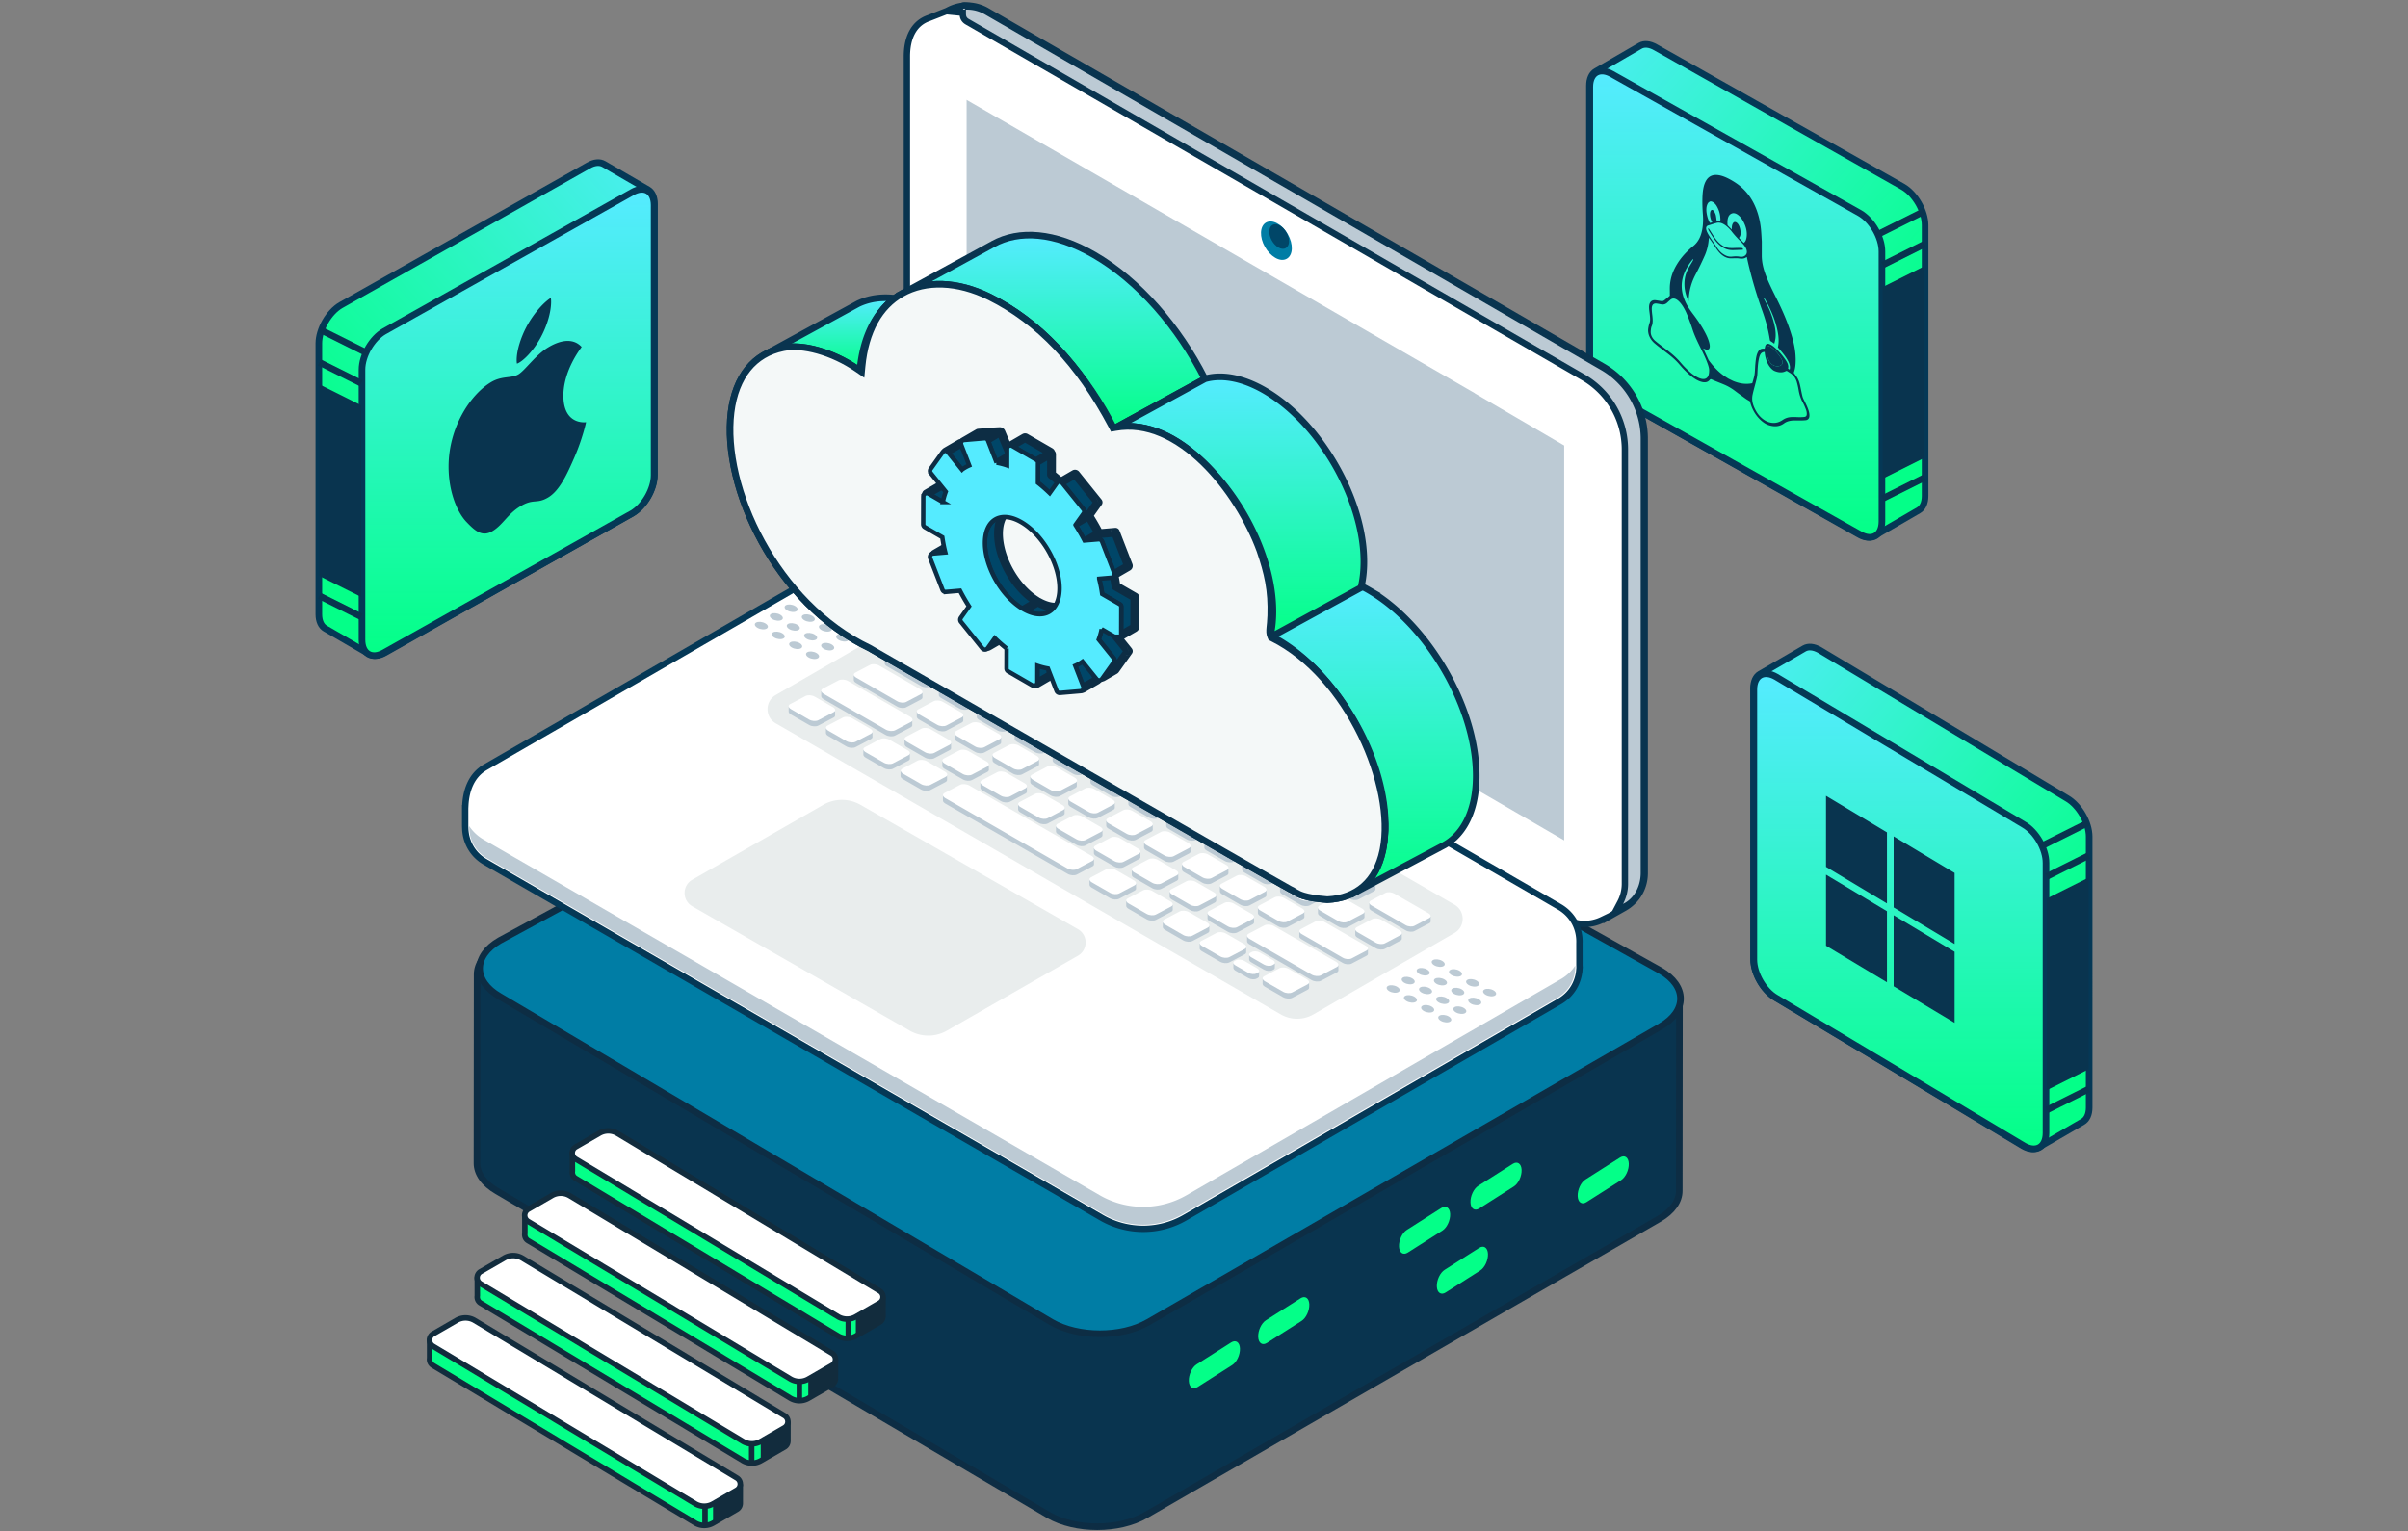<svg xmlns="http://www.w3.org/2000/svg" width="1000" height="636" fill="none"><rect width="100%" height="100%" fill="#808080" stroke="none"/><path d="M790.279 77.626 687.586 19.692c-2.529-1.467-4.823-1.613-6.482-.655L662.765 29.66c-1.664.957-2.693 3.014-2.698 5.944v112.503c0 5.855 4.109 12.983 9.176 15.922l102.688 57.938c2.501 1.448 4.767 1.595 6.422.67v.019l18.413-10.672c1.66-.952 2.685-3.005 2.689-5.939V93.548c0-5.86-4.113-12.983-9.171-15.922h-.005Z" fill="url(#a)" stroke="#053856" stroke-width="2.745" stroke-linecap="round" stroke-linejoin="round"></path><path d="M781.537 216.677V104.428c0-5.846-4.117-12.954-9.194-15.887L669.412 30.776c-5.072-2.928-9.188-.565-9.193 5.277v112.253c0 5.842 4.116 12.954 9.193 15.887l102.927 57.77c5.077 2.928 9.193.565 9.193-5.282l.005-.004Z" fill="url(#b)" stroke="#053856" stroke-width="2.745" stroke-linecap="round" stroke-linejoin="round"></path><path d="M724.719 165.471c-1.393-1.017-2.791-1.999-4.177-3.062a20.831 20.831 0 0 0-4.533-2.642c-1.709-.731-3.403-1.333-5.115-2.115-.489-.223-.663-.105-.885.17-.979 1.208-2.457 1.231-4.248.522-2.162-.856-4.211-2.61-6.224-4.633-.723-.728-1.423-1.526-2.11-2.332-1.581-1.856-3.277-3.278-5.008-4.606-1.76-1.35-3.534-2.648-5.267-4.127-2.002-1.707-2.984-4.085-2.666-6.204.12-.806.294-1.584.546-2.272.331-.903.237-2.05.117-3.226-.105-1.02-.299-2.088-.329-3.064-.071-2.298 1.004-3.367 2.759-3.149.792.099 1.598.246 2.394.361.662.095 1.094-.251 1.522-.609.637-.533 1.3-1.026 1.909-1.598.12-.113.05-.505.053-.778.015-1.285-.064-2.637.054-3.847.338-3.479 1.497-6.181 2.962-8.572 1.88-3.069 4.246-5.475 6.83-7.589 2.048-1.674 3.294-4.245 3.752-7.68.219-1.641.272-3.378.131-5.238-.176-2.328-.263-4.607-.204-6.8.071-2.583.346-5.004 1.274-6.888 1.251-2.538 3.427-3.308 6.403-2.54 1.411.365 2.856 1.034 4.334 1.883 1.509.866 2.99 1.843 4.449 3.177 2.794 2.557 4.81 5.729 6.136 9.441.993 2.777 1.501 5.43 1.744 7.998.152 1.611.215 3.18.319 4.768l-.005 6.076c.014 2.576.632 5.325 1.738 8.211 1.193 3.114 2.715 6.151 4.236 9.189 2.264 4.521 4.293 9.077 5.821 13.704 1.164 3.526 2.022 6.982 2.218 10.232.155 2.569.071 4.992-.649 6.946-.037.099-.06.211-.082.289.463.643.936 1.235 1.344 1.877.798 1.252 1.113 2.535 1.383 3.803.285 1.337.528 2.664.853 4.009.128.528.388 1.109.657 1.642.709 1.409 1.424 2.811 1.89 4.261.774 2.408.399 3.932-1.188 4.106-1.38.152-2.84.112-4.287.093-1.783-.025-3.401.266-4.719 1.233-1.403 1.03-3.1 1.445-5.156 1.036-1.031-.204-2.097-.565-3.19-1.339-2.614-1.85-4.719-4.817-5.668-8.437-.037-.143-.087-.287-.131-.432l-.926-.554-.44-.27c-.208-.141-.414-.283-.621-.425v.001Zm-6.907-8.158.478.234c.602.287 1.212.624 1.806.855 2.699 1.048 5.152 1.273 7.399.834.106-.021.213-.093.247-.207.243-.81.476-1.63.696-2.46.429-1.615.36-3.591.534-5.39.153-1.589.318-3.172.842-4.453.501-1.222 1.286-2.015 2.641-1.871.305.033.426-.094.475-.437.169-1.17.657-1.932 1.855-1.476.609.231 1.28.649 1.89 1.152 1.732 1.429 3.312 3.223 4.729 5.271.836 1.21 1.457 2.46 1.157 3.606-.011.044.007.113.011.166.628.482.668.474.738-.149.107-.951-.178-1.983-.774-3.084-.79-1.46-1.773-2.726-2.794-3.952-.465-.56-.941-1.105-1.405-1.648.511-2.582.301-4.493-.154-6.812-.715-3.649-2.12-7.313-3.975-10.962-.428-.843-.916-1.666-1.388-2.493-.066-.116-.192-.198-.291-.297.004.131-.034.268.02.388.173.386.366.772.576 1.145a36.262 36.262 0 0 1 3.698 9.441c.51 2.129.716 4.12.489 5.886-.101.784-.322 1.479-.478 2.172-.526-.368-.951-.702-1.377-.952-.324-.19-.434-.397-.492-.774-.602-3.869-1.64-7.829-3.087-11.859a181.993 181.993 0 0 1-5.757-19.303c-.247-1.036-.461-2.064-.696-3.123-.056.011-.091.006-.112.024-.834.709-1.95.763-3.187.56-.539-.088-1.045-.057-1.56-.063-.907-.013-1.773.127-2.724-.05-1.466-.272-2.982-1.221-4.355-2.977-.763-.976-1.41-2.103-2.125-3.148-.527-.77-1.081-1.516-1.666-2.335-.03.166-.052.235-.057.316-.179 2.726-.8 5.083-1.715 7.151a126.41 126.41 0 0 1-3.821 7.885c-1.612 3.051-2.695 6.55-2.84 10.901-.001.031-.033.042-.062.076-1.049-2.253-1.573-4.381-1.664-6.41-.136-3.061.602-5.377 1.706-7.367.564-1.016 1.17-1.984 1.747-2.986.095-.166.136-.397.202-.599a8.965 8.965 0 0 1-.097-.099c-.04.026-.088.04-.117.079-1.289 1.629-2.514 3.335-3.398 5.445-.741 1.768-1.266 3.721-1.184 6.167.074 2.206.691 4.505 1.932 6.907.818 1.583 1.833 2.994 2.882 4.383 1.586 2.099 3.08 4.279 4.386 6.612.96 1.718 1.817 3.461 2.259 5.262.569 2.315-.158 3.248-1.946 2.506-.19-.079-.383-.175-.573-.262.734 1.604 1.45 3.168 2.168 4.731.043.095.105.189.167.273 2.036 2.747 4.249 5.007 6.692 6.64l1.231.796.218.131v.003Zm-8.039-3.213c.085-.909-.272-2.019-.667-3.131-.775-2.183-1.844-4.312-2.891-6.442-1.283-2.611-2.556-5.215-3.404-7.906-.505-1.605-1.12-3.226-1.743-4.837-.645-1.665-1.38-3.325-2.421-4.865-1.475-2.183-3.381-3.728-4.921-2.401-.443.382-.888.764-1.311 1.176-.711.694-1.603.984-2.77.71a18.026 18.026 0 0 0-1.597-.287c-1.462-.207-2.16.571-2.101 2.398.023.733.101 1.5.197 2.269.225 1.79.347 3.499-.237 4.758-.167.361-.254.818-.313 1.28-.063.495-.122 1.017-.054 1.582.164 1.376.977 2.502 1.982 3.329 1.519 1.249 3.057 2.402 4.592 3.554 1.987 1.493 3.93 3.105 5.742 5.231.675.793 1.365 1.579 2.078 2.288 1.845 1.835 3.713 3.436 5.701 4.253 2.559 1.052 4.141.003 4.137-2.96l.001.001Zm23.052-7.928c-.27.049-.488.065-.682.128-.966.317-1.376 1.323-1.649 2.482-.456 1.934-.573 4.122-.668 6.316-.058 1.356-.375 2.476-.666 3.627-.446 1.759-.963 3.457-1.343 5.271-.309 1.47-.229 3.155.644 5.175.996 2.305 2.373 4.074 4.143 5.262 1.295.869 2.52 1.186 3.685 1.248 1.602.085 2.891-.462 4.067-1.253a6.81 6.81 0 0 1 1.753-.857c1.36-.426 2.927-.335 4.48-.279.903.033 1.793.015 2.648-.081.508-.057.984-.245 1.062-.966.079-.742-.082-1.575-.455-2.46-.349-.826-.672-1.678-1.112-2.467-.992-1.781-1.493-3.5-1.793-5.249a31.118 31.118 0 0 0-.759-3.394c-.415-1.435-1.251-2.615-2.369-3.441-.499-.369-1.007-.654-1.511-.992-.272-.182-.467-.192-.663-.086-1.173.628-2.557.716-4.178.152-.399-.139-.833-.305-1.225-.615-1.259-.999-2.118-2.397-2.692-4.023-.42-1.19-.618-2.314-.719-3.498h.002Zm-16.894-40.431c1.301.801 2.35.958 3.33.851.998-.109 2.002-.179 3.117.019 1.094.195 2.031-.012 2.668-.79.648-.793.501-2.11-.414-3.447a11.041 11.041 0 0 0-1.12-1.383c-1.563-1.632-3.154-3.206-4.577-5.11-.178-.238-.383-.45-.582-.66-1.927-2.036-3.779-3.098-5.481-2.633-1.163.319-2.285.722-3.443 1.052-.993.283-1.205 1.236-.448 2.845.415.883.981 1.74 1.521 2.575.728 1.125 1.53 2.196 2.241 3.332.961 1.533 2.036 2.699 3.191 3.35l-.003-.001Zm3.264-10.384c-.07-1.283.111-2.144.568-2.76.653-.877 1.911-.195 2.549 1.436.265.677.425 1.399.499 2.043.139 1.199-.079 2.13-.653 2.73l1.89 1.994c.034.036.07.065.103.096.604-.379 1.049-1.193 1.209-2.62.216-1.922-.187-4.051-1.432-6.364-1.254-2.331-3.142-3.715-4.57-3.286-1.674.503-2.127 2.319-1.951 4.754a.73.73 0 0 0 .161.344c.529.543 1.064 1.07 1.626 1.633h.001Zm14.403 50.248a9.521 9.521 0 0 0 .664 3.402c.566 1.459 1.38 2.427 2.464 2.858 1.259.499 2.28.357 3.075-.288.639-.519.587-1.546-.172-2.77-1.099-1.775-2.403-3.267-3.863-4.363-1.164-.874-1.845-.74-2.059.256-.07.323-.085.692-.109.905ZM712.893 91.71c.129-.006.299-.02.473-.02.344-.003.835.182.998-.045.175-.244.075-.857.041-1.335-.113-1.58-.561-3.191-1.564-4.853-.756-1.251-2.137-2.136-2.85-1.68-.279.178-.565.376-.744.685-.796 1.37-.792 3.279-.203 5.55.226.869.542 1.74 1.073 2.594.334-.088.643-.167.965-.25l-.271-.515c-.773-1.486-.899-3.695-.256-4.44.391-.451 1.009-.166 1.48.733.227.432.437.92.528 1.347.16.75.223 1.474.33 2.229Z" fill="#09344F"></path><path d="M725.78 166.166c.308.185.617.371.926.555l-.926-.555ZM724.719 165.471l.621.426a135.97 135.97 0 0 1-.621-.426ZM733.598 145.604c.024-.212.04-.581.109-.905.214-.995.896-1.129 2.059-.256 1.459 1.095 2.764 2.588 3.863 4.363.759 1.225.81 2.251.172 2.77-.795.645-1.816.787-3.075.288-1.084-.43-1.898-1.399-2.464-2.858a9.525 9.525 0 0 1-.664-3.402ZM709.509 94.801c.17.236.351.464.509.71.669 1.039 1.304 2.11 2.002 3.12 1.909 2.765 3.988 4.192 6.119 4.365 1.26.103 2.45-.015 3.675-.023.479-.003.965.013 1.455.045.141.009.312.107.517.182l.026.533c-1.403.057-2.743.136-4.103.157-1.013.016-2.068-.106-3.222-.594-1.684-.713-3.226-2.065-4.597-4-.832-1.173-1.593-2.421-2.354-3.658-.137-.222-.117-.548-.17-.827l.143-.01ZM781.844 119.243l17.388-8.694v79.617l-17.388 8.694v-79.617Z" fill="#09344F"></path><path d="m781.844 110.093 17.388-8.694M779.099 97.738l20.133-10.066M781.844 207.096l17.388-8.693" stroke="#09344F" stroke-width="2.745"></path><path d="M435.568 629.439 206.416 494.776c-5.55-3.189-8.338-7.378-8.338-11.571l.069-78.421c-.006-4.202 2.766-8.405 8.315-11.621l213.266-115.724c11.098-6.407 29.108-6.421 40.226-.031l229.157 127.244c5.482 3.156 8.239 7.291 8.298 11.44l.035-.021-.076 78.614c.01 4.189-2.759 8.378-8.316 11.598L475.794 629.407c-11.107 6.413-29.113 6.412-40.221.04l-.005-.008Z" fill="#09344F" stroke="#0D2D44" stroke-width="2.745" stroke-linecap="round" stroke-linejoin="round"></path><path d="m511.688 567.083-14.346 9.12c-1.909 1.206-3.543.076-3.643-2.512-.101-2.613 1.331-5.704 3.241-6.91l14.346-9.12c1.91-1.206 3.543-.075 3.644 2.512.1 2.613-1.332 5.704-3.242 6.91ZM540.494 548.752l-14.347 9.121c-1.909 1.206-3.542.075-3.643-2.513-.1-2.613 1.332-5.703 3.241-6.909l14.347-9.121c1.909-1.206 3.543-.075 3.643 2.513.101 2.613-1.332 5.703-3.241 6.909ZM598.976 511.218l-14.346 9.12c-1.909 1.206-3.543.076-3.643-2.512-.101-2.613 1.332-5.704 3.241-6.91l14.346-9.12c1.91-1.206 3.543-.075 3.644 2.513.1 2.613-1.332 5.703-3.242 6.909ZM628.654 492.887l-14.346 9.121c-1.91 1.206-3.543.075-3.644-2.513-.1-2.613 1.332-5.703 3.242-6.909l14.346-9.121c1.909-1.206 3.543-.075 3.643 2.513.101 2.613-1.332 5.703-3.241 6.909ZM614.688 527.803l-14.346 9.121c-1.909 1.206-3.543.075-3.643-2.513-.101-2.613 1.331-5.703 3.241-6.909l14.346-9.121c1.91-1.206 3.543-.075 3.644 2.513.1 2.613-1.332 5.703-3.242 6.909ZM673.171 490.269l-14.347 9.121c-1.909 1.206-3.542.075-3.643-2.513-.1-2.613 1.332-5.703 3.241-6.909l14.347-9.121c1.909-1.206 3.543-.075 3.643 2.513.101 2.613-1.332 5.703-3.241 6.909Z" fill="#04FF88"></path><path d="m689.591 426.429-212.783 122.85c-11.083 6.399-29.062 6.376-40.177-.039L207.535 413.941c-11.101-6.411-11.127-16.8-.058-23.202l212.792-115.451c11.074-6.393 29.062-6.375 40.178.039l229.099 127.881c11.106 6.419 11.132 16.808.049 23.207l-.004.014Z" fill="#007DA5" stroke="#0D2D44" stroke-width="2.745" stroke-linecap="round" stroke-linejoin="round"></path><path d="M394.17 4.085c4.72-2.344 10.508-2.526 15.711.476l255.807 147.691v.001a34.662 34.662 0 0 1 17.334 30.195v180.315c-.039 6.412-3.523 11.601-8.401 14.386l-.002.001-.005.003-.021.011-.08.046-.303.171-1.08.609-3.265 1.845c-1.072.606-2.139 1.209-2.978 1.685l-.021-.127-1.572.755c-4.705 2.263-10.438 2.397-15.585-.594h-.001L393.845 233.208a34.654 34.654 0 0 1-17.229-29.959V23.473c0-7.871 2.867-13.703 8.845-15.871l.016-.005.015-.006 7.536-2.944.055-.021.052-.026 1.035-.515Z" fill="#fff" stroke="#09344F" stroke-width="2.634"></path><path d="M400.644 2.251a1.365 1.365 0 0 1 .871.436l.132.002c2.834 0 5.552.74 8.062 2.192l255.812 147.691c10.63 6.138 17.2 17.576 17.139 29.853v180.332c-.03 5.673-2.749 11.353-8.051 13.93l-3.615 1.756 1.874-3.554a16.508 16.508 0 0 0 1.925-7.665V186.909a34.66 34.66 0 0 0-16.831-29.899l-.502-.296L401.653 9.022c-.839-.485-1.35-1.123-1.604-1.85-.23-.657-.214-1.306-.213-1.651 0-.081-.004-.148-.005-.202-.011 0-.023-.003-.035-.005l-4.655-.454 3.795-1.84c.137-.213.299-.344.383-.405.124-.09.245-.15.336-.191.179-.08.38-.137.57-.164.09-.013.243-.028.419-.009Z" fill="#BCCAD4" stroke="#09344F" stroke-width="2.634"></path><path d="M534.785 97.257c-2.392-4.148-6.44-6.296-9.043-4.801-2.602 1.495-2.774 6.063-.382 10.211 2.104 3.649 6.114 6.485 9.043 4.801 2.603-1.495 2.774-6.069.382-10.211Z" fill="#007DA5"></path><path d="M534.23 96.504c-1.528-2.652-4.12-4.031-5.787-3.073-1.666.958-1.777 3.882-.243 6.54 1.345 2.336 3.909 4.153 5.787 3.073 1.666-.958 1.777-3.882.243-6.54Z" fill="#004668"></path><path d="M357.116 228.902c10.752-6.174 23.956-6.174 34.668-.003v.001l45.463 26.275 68.441 49.021.098.071.111.052 86.477 40.465 55.227 31.93c5.789 3.346 8.54 9.267 8.309 15.11l-.001.027v.027l.011 9.004v.023l.001.023c.018.475.036.856.022 1.244v.002a2.045 2.045 0 0 1-.013.142 6.93 6.93 0 0 0-.026.273h-.001l-.028.304-.001.009v.008c-.388 5.01-2.965 9.853-7.782 12.838l-.473.283-155.522 89.791a34.661 34.661 0 0 1-34.666.001l-.001-.001L201.519 358.07c-5.321-3.073-8.066-8.344-8.292-13.729l-.049-1.166v-7.445h.005l.065-1.247c.319-6.023 2.417-12.36 8.255-15.742l-.001-.001 155.613-89.839.001.001Z" fill="#fff" stroke="#053856" stroke-width="2.634"></path><path d="m648.22 406.718-155.51 89.808c-11.153 6.406-24.864 6.406-35.983 0L200.798 348.751a17.817 17.817 0 0 1-5.964-5.599l.044 1.113c.222 5.228 2.935 9.719 7.443 12.327l255.912 147.753a33.006 33.006 0 0 0 16.48 4.418 32.988 32.988 0 0 0 16.479-4.418l155.522-89.792c4.319-2.492 7.022-6.789 7.409-11.778l.067-.792c0-.116-.017-.537-.028-.825a17.85 17.85 0 0 1-5.947 5.571l.005-.011Z" fill="#BCCAD4"></path><path d="m287.485 365.46 54.418-31.132a15.555 15.555 0 0 1 15.433 0l90.313 51.661c4.26 2.438 4.26 8.589 0 11.027l-54.418 31.133a15.555 15.555 0 0 1-15.433 0l-90.313-51.662c-4.26-2.438-4.26-8.589 0-11.027ZM322.133 288.72l58.626-33.846a13.575 13.575 0 0 1 13.562 0l209.712 120.951c4.519 2.608 4.519 9.131 0 11.74l-58.593 33.829a13.568 13.568 0 0 1-13.556 0L322.133 300.465c-4.518-2.608-4.518-9.132 0-11.74v-.005Z" fill="#E9EDED"></path><path d="M346.807 297.172v-1.822h-1.988l-6.485-3.727c-1.135-.653-2.84-.775-3.804-.271l-4.386 2.303h-2.635v1.95c.011.409.337.847.952 1.201l7.542 4.342c1.135.653 2.841.775 3.804.271l6.385-3.356c.438-.227.62-.553.615-.891ZM392.849 281.156v-1.745h-1.899l-13.196-7.592c-1.085-.625-2.719-.742-3.638-.26l-4.198 2.204h-2.525v1.861c.011.393.321.808.914 1.151l14.204 8.185c1.085.626 2.719.742 3.638.26l6.108-3.206c.415-.222.592-.526.587-.853l.005-.005ZM378.854 301.214v-1.872h-2.038l-24.67-14.237c-1.168-.67-2.913-.797-3.898-.276l-4.497 2.364h-2.708v1.999c.012.421.344.87.981 1.235l25.755 14.868c1.168.67 2.912.798 3.898.277l6.551-3.439c.449-.232.637-.564.631-.913l-.005-.006ZM362.33 306.136l-.016-2.016-2.221.039-6.257-3.605c-1.136-.653-2.841-.775-3.805-.271l-4.352 2.287-2.669.044v1.949c.027.399.349.825.952 1.174l7.542 4.342c1.136.653 2.841.775 3.805.271l6.384-3.356c.421-.221.632-.531.637-.858ZM383.08 289.742l-.016-1.943-2.138.038-15.915-9.159c-1.096-.631-2.741-.747-3.666-.26l-4.197 2.204-2.575.044v1.878c.028.387.338.797.919 1.129l17.15 9.874c1.096.631 2.741.747 3.666.26l6.158-3.234c.409-.216.609-.515.614-.831ZM377.855 313.044l-2.32.039-6.158-3.544c-1.135-.653-2.841-.775-3.804-.271l-4.126 2.165-2.901.05v2.021c0 .415.326.858.952 1.218l7.542 4.342c1.135.653 2.841.775 3.805.271l6.384-3.356c.416-.221.632-.526.637-.847l-.022-2.093.011.005ZM393.286 321.943l-2.32.039-6.158-3.544c-1.135-.654-2.84-.776-3.804-.272l-4.125 2.165-2.902.05v2.021c0 .416.327.859.952 1.219l7.543 4.341c1.135.654 2.84.775 3.804.271l6.385-3.355c.415-.222.631-.526.642-.848l-.022-2.093.005.006ZM394.967 308.696l-2.32.039-6.158-3.544c-1.135-.654-2.841-.775-3.804-.271l-4.126 2.165-2.901.05v2.021c0 .415.326.858.952 1.218l7.542 4.341c1.135.654 2.841.776 3.805.272l6.384-3.356c.416-.221.632-.526.637-.847l-.022-2.088h.011ZM410.649 317.736l-2.321.039-6.157-3.544c-1.136-.654-2.841-.775-3.805-.271l-4.125 2.165-2.902.05v2.021c0 .415.327.858.953 1.218l7.542 4.341c1.135.654 2.84.776 3.804.272l6.385-3.356c.415-.221.626-.526.637-.847l-.023-2.088h.012ZM454.309 356.928l-2.348.045-49.417-28.413c-1.152-.665-2.868-.787-3.843-.272l-4.17 2.188-2.935.049v2.044c0 .421.333.864.964 1.229l50.818 29.222c1.152.664 2.868.786 3.843.271l6.457-3.389c.421-.221.637-.532.648-.858l-.022-2.116h.005ZM426.441 326.758l-2.32.038-6.158-3.544c-1.135-.653-2.84-.775-3.804-.271l-4.125 2.165-2.902.05v2.021c0 .416.327.859.952 1.218l7.542 4.342c1.136.653 2.841.775 3.805.271l6.384-3.355c.416-.222.632-.527.637-.848l-.022-2.087h.011ZM442.117 335.798l-2.321.039-6.157-3.544c-1.136-.653-2.841-.775-3.805-.271l-4.125 2.165-2.902.05v2.021c0 .415.327.858.953 1.218l7.542 4.342c1.135.653 2.84.775 3.804.271l6.385-3.356c.415-.221.626-.526.637-.847l-.023-2.088h.012ZM447.158 324.43l-2.321.038-6.157-3.544c-1.136-.653-2.841-.775-3.805-.271l-4.125 2.165-2.902.05v2.021c0 .415.327.858.953 1.218l7.542 4.342c1.135.653 2.84.775 3.804.271l6.385-3.356c.415-.221.626-.526.637-.847l-.023-2.087h.012ZM456.443 315.427l-2.32.038-6.158-3.544c-1.135-.653-2.841-.775-3.804-.271l-4.126 2.165-2.901.05v2.021c0 .416.326.859.952 1.219l7.542 4.341c1.136.653 2.841.775 3.805.271l6.384-3.355c.416-.222.626-.527.637-.848l-.022-2.087h.011ZM431.49 315.373l-2.32.039-6.158-3.544c-1.135-.653-2.84-.775-3.804-.271l-4.125 2.165-2.902.05v2.021c0 .415.327.858.958 1.218l7.542 4.342c1.135.653 2.841.775 3.804.271l6.385-3.356c.415-.221.631-.526.637-.847l-.022-2.093.005.005ZM440.651 306.44l-2.32.039-6.158-3.544c-1.135-.654-2.841-.776-3.804-.272l-4.126 2.166-2.901.049v2.022c0 .415.326.858.952 1.218l7.542 4.341c1.135.654 2.841.776 3.804.272l6.385-3.356c.416-.222.631-.526.637-.847l-.022-2.088h.011ZM445.373 294.859l-2.32.039-6.158-3.544c-1.135-.654-2.841-.775-3.804-.271l-4.126 2.165-2.901.05v2.021c0 .415.326.858.952 1.218l7.542 4.341c1.135.654 2.841.776 3.805.272l6.384-3.356c.416-.222.632-.526.643-.847l-.022-2.093.005.005ZM461.097 303.881l-2.32.038-6.158-3.544c-1.135-.653-2.841-.775-3.804-.271l-4.126 2.165-2.901.05v2.021c0 .415.326.859.952 1.218l7.542 4.342c1.135.653 2.841.775 3.804.271l6.385-3.356c.416-.221.632-.526.643-.847l-.023-2.093.006.006ZM476.847 313.01l-2.32.038-6.157-3.544c-1.136-.653-2.841-.775-3.805-.271l-4.125 2.165-2.902.05v2.021c0 .416.327.859.953 1.218l7.542 4.342c1.135.653 2.84.775 3.804.271l6.385-3.356c.415-.221.631-.526.637-.847l-.023-2.087h.011ZM472.153 324.52l-2.32.039-6.158-3.544c-1.135-.654-2.84-.775-3.804-.272l-4.125 2.166-2.902.049v2.022c0 .415.327.858.952 1.218l7.543 4.341c1.135.654 2.84.776 3.804.272l6.385-3.356c.415-.222.631-.526.642-.847l-.022-2.093.005.005ZM462.951 333.487l-2.32.039-6.158-3.544c-1.135-.653-2.841-.775-3.804-.271l-4.126 2.165-2.901.05v2.021c0 .415.326.858.952 1.218l7.542 4.342c1.135.653 2.841.775 3.804.271l6.385-3.356c.416-.221.632-.526.637-.847l-.022-2.093.011.005ZM457.826 344.927l-2.321.039-6.157-3.544c-1.136-.653-2.841-.775-3.805-.271l-4.125 2.165-2.902.05v2.021c0 .415.327.858.953 1.218l7.542 4.342c1.135.653 2.84.775 3.804.271l6.385-3.356c.415-.221.631-.526.642-.847l-.022-2.093.006.005ZM473.584 353.964l-2.321.039-6.157-3.544c-1.136-.653-2.841-.775-3.805-.271l-4.125 2.165-2.902.05v2.021c0 .415.327.858.953 1.218l7.542 4.342c1.135.653 2.841.775 3.804.271l6.385-3.356c.415-.221.626-.526.637-.847l-.023-2.088h.012ZM478.709 342.58l-2.32.039-6.158-3.544c-1.135-.654-2.841-.776-3.804-.272l-4.126 2.166-2.902.049v2.022c0 .415.327.858.953 1.218l7.542 4.341c1.135.654 2.841.776 3.804.272l6.385-3.356c.415-.222.631-.526.637-.847l-.022-2.088h.011ZM487.904 333.578l-2.32.039-6.158-3.544c-1.135-.654-2.841-.776-3.804-.272l-4.126 2.165-2.902.05v2.021c0 .416.327.859.953 1.219l7.542 4.341c1.135.654 2.841.775 3.804.272l6.385-3.356c.415-.222.631-.526.637-.847l-.022-2.088h.011ZM492.633 322.031l-2.32.039-6.158-3.544c-1.135-.654-2.84-.775-3.804-.272l-4.125 2.166-2.902.049v2.022c0 .415.327.858.952 1.218l7.543 4.341c1.135.654 2.84.776 3.804.272l6.385-3.356c.415-.222.631-.526.636-.847l-.022-2.088h.011ZM508.316 331.07l-2.321.039-6.157-3.544c-1.136-.653-2.841-.775-3.805-.271l-4.125 2.165-2.902.05v2.021c0 .415.327.858.953 1.218l7.542 4.342c1.135.653 2.84.775 3.804.271l6.385-3.356c.415-.221.631-.526.642-.847l-.022-2.093.006.005ZM503.62 342.653l-2.32.038-6.158-3.544c-1.135-.653-2.841-.775-3.804-.271l-4.126 2.165-2.901.05v2.021c0 .416.326.859.952 1.219l7.542 4.341c1.136.653 2.841.775 3.805.271l6.384-3.355c.416-.222.632-.526.643-.848l-.022-2.087h.005ZM494.419 351.62l-2.321.039-6.157-3.544c-1.136-.654-2.841-.776-3.805-.272l-4.125 2.166-2.902.049v2.022c0 .415.327.858.953 1.218l7.542 4.341c1.135.654 2.84.776 3.804.272l6.385-3.356c.415-.222.631-.526.642-.847l-.022-2.094.006.006ZM489.307 362.951l-2.32.039-6.158-3.544c-1.135-.654-2.841-.776-3.804-.272l-4.126 2.166-2.901.049v2.022c0 .415.326.858.952 1.218l7.542 4.341c1.135.654 2.841.776 3.804.272l6.385-3.356c.416-.222.631-.526.643-.847l-.023-2.088h.006ZM471.764 367.068l-2.32.039-6.158-3.544c-1.135-.654-2.841-.776-3.804-.272l-4.126 2.165-2.901.05v2.021c0 .416.326.859.952 1.219l7.542 4.341c1.135.654 2.841.775 3.804.272l6.385-3.356c.416-.222.632-.526.643-.847l-.023-2.094.006.006ZM487.009 375.856l-2.321.039-6.157-3.544c-1.136-.653-2.841-.775-3.805-.271l-4.125 2.165-2.902.05v2.021c0 .415.327.858.953 1.218l7.542 4.342c1.135.653 2.841.775 3.804.271l6.385-3.356c.415-.221.626-.526.637-.847l-.022-2.093.011.005ZM502.191 384.628l-2.321.039-6.157-3.544c-1.136-.654-2.841-.776-3.805-.272l-4.125 2.166-2.902.049v2.022c0 .415.327.858.953 1.218l7.542 4.341c1.135.654 2.84.776 3.804.272l6.385-3.356c.415-.222.626-.526.637-.847l-.023-2.094.012.006ZM505.058 372.045l-2.32.039-6.158-3.544c-1.135-.654-2.84-.775-3.804-.271l-4.125 2.165-2.902.05v2.021c0 .415.327.858.952 1.218l7.543 4.341c1.135.654 2.84.776 3.804.272l6.385-3.356c.415-.221.631-.526.637-.847l-.023-2.093.011.005ZM520.774 381.083l-2.32.039-6.158-3.544c-1.135-.654-2.84-.776-3.804-.272l-4.125 2.165-2.902.05v2.021c0 .416.327.859.952 1.219l7.542 4.341c1.136.654 2.841.775 3.805.272l6.385-3.356c.415-.222.631-.526.642-.848l-.022-2.093.005.006ZM541.68 378.827l-2.321.038-6.157-3.544c-1.136-.653-2.841-.775-3.805-.271l-4.125 2.165-2.902.05v2.021c0 .416.327.859.953 1.219l7.542 4.341c1.135.653 2.84.775 3.804.271l6.385-3.355c.415-.222.631-.526.642-.848l-.022-2.093.006.006ZM535.123 360.767l-2.32.039-6.158-3.544c-1.135-.654-2.841-.776-3.804-.272l-4.126 2.165-2.902.05v2.021c0 .416.327.859.953 1.219l7.542 4.341c1.135.654 2.841.775 3.804.271l6.385-3.355c.415-.222.631-.526.637-.848l-.022-2.093.011.006ZM525.92 369.825l-2.32.038-6.157-3.544c-1.136-.653-2.841-.775-3.805-.271l-4.125 2.165-2.902.05v2.021c0 .416.327.859.953 1.218l7.542 4.342c1.135.653 2.84.775 3.804.271l6.385-3.356c.415-.221.625-.526.637-.847l-.023-2.093.011.006ZM519.441 351.655l-2.32.039-6.158-3.544c-1.135-.654-2.841-.776-3.805-.272l-4.125 2.165-2.902.05v2.021c0 .416.327.859.953 1.219l7.542 4.341c1.135.654 2.841.775 3.804.271l6.385-3.355c.415-.222.631-.526.642-.848l-.022-2.093.006.006ZM524.094 340.128l-2.32.039-6.158-3.544c-1.135-.654-2.841-.775-3.804-.272l-4.126 2.166-2.902.049v2.022c0 .415.327.858.953 1.218l7.542 4.341c1.135.654 2.841.776 3.804.272l6.385-3.356c.415-.222.631-.526.637-.847l-.022-2.093.011.005ZM539.776 349.167l-2.32.039-6.158-3.544c-1.135-.653-2.841-.775-3.804-.271l-4.126 2.165-2.901.05v2.021c0 .415.326.858.952 1.218l7.542 4.342c1.136.653 2.841.775 3.805.271l6.384-3.356c.416-.221.626-.526.637-.847l-.022-2.088h.011ZM555.464 358.207l-2.32.039-6.158-3.544c-1.135-.653-2.841-.775-3.804-.271l-4.126 2.165-2.901.05v2.021c0 .415.327.858.952 1.218l7.542 4.342c1.136.653 2.841.775 3.805.271l6.384-3.356c.416-.221.632-.526.643-.847l-.022-2.093.005.005ZM550.881 369.825l-2.321.038-6.157-3.544c-1.135-.653-2.841-.775-3.805-.271l-4.125 2.165-2.902.05v2.021c0 .416.327.859.953 1.218l7.542 4.342c1.135.653 2.841.775 3.804.271l6.385-3.356c.415-.221.626-.526.637-.847l-.022-2.093.011.006ZM566.632 378.9l-2.321.039-6.157-3.544c-1.136-.653-2.841-.775-3.805-.271l-4.125 2.165-2.902.05v2.021c0 .415.327.858.953 1.218l7.542 4.342c1.135.653 2.841.775 3.804.271l6.385-3.356c.415-.221.631-.526.642-.847l-.022-2.093.006.005ZM571.209 367.302l-2.321.038-6.157-3.544c-1.136-.653-2.841-.775-3.805-.271l-4.125 2.165-2.902.05v2.021c0 .415.327.858.953 1.218l7.542 4.342c1.135.653 2.84.775 3.804.271l6.385-3.356c.415-.221.631-.526.642-.847l-.022-2.093.006.006ZM582.133 387.868l-2.32.038-6.158-3.544c-1.135-.653-2.841-.775-3.804-.271l-4.126 2.165-2.902.05v2.021c0 .415.327.858.953 1.218l7.542 4.342c1.135.653 2.841.775 3.804.271l6.385-3.356c.415-.221.631-.526.642-.847l-.022-2.087h.006ZM594.119 380.746l-2.22.038-12.886-7.42c-1.091-.626-2.719-.742-3.638-.26l-3.943 2.071-2.775.05v1.932c0 .393.316.82.914 1.163l14.215 8.185c1.085.625 2.719.742 3.638.26l6.108-3.206c.399-.211.604-.504.609-.814l-.016-1.999h-.006ZM568.076 394.216l-2.237.039-15.815-9.054c-1.096-.631-2.741-.747-3.666-.26l-3.976 2.088-2.796.049v1.95c0 .398.315.825.919 1.174l17.15 9.823c1.096.631 2.735.748 3.666.26l6.157-3.234c.405-.21.604-.503.615-.819l-.017-2.016ZM555.789 400.949l-2.387.045-24.381-14.038c-1.169-.676-2.919-.797-3.91-.277l-4.236 2.226-2.985.056v2.076c0 .427.338.881.98 1.252l25.811 14.857c1.168.675 2.918.797 3.909.277l6.562-3.445c.427-.227.648-.542.659-.875l-.022-2.148v-.006ZM510.136 360.676l-2.321.039-6.157-3.544c-1.136-.653-2.841-.775-3.805-.271l-4.125 2.165-2.902.05v2.021c0 .415.327.858.953 1.218l7.542 4.342c1.135.653 2.841.775 3.804.271l6.385-3.356c.415-.221.626-.526.637-.847l-.023-2.088h.012ZM415.74 306.317l-2.321.039-6.157-3.544c-1.136-.654-2.841-.776-3.805-.272l-4.125 2.166-2.902.049v2.022c0 .415.327.858.953 1.218l7.542 4.341c1.135.654 2.841.776 3.804.272l6.385-3.356c.415-.222.626-.526.637-.847l-.022-2.088h.011ZM424.941 297.365l-2.32.039-6.157-3.544c-1.136-.654-2.841-.775-3.805-.271l-4.125 2.165-2.902.05v2.021c0 .415.327.858.953 1.218l7.542 4.341c1.135.654 2.84.776 3.804.272l6.385-3.356c.415-.221.631-.526.642-.847l-.022-2.088h.005ZM429.622 285.819l-2.32.039-6.158-3.544c-1.135-.654-2.841-.775-3.804-.272l-4.126 2.166-2.901.05v2.021c0 .415.326.858.958 1.218l7.542 4.341c1.135.654 2.841.776 3.804.272l6.385-3.356c.415-.222.631-.526.637-.847l-.022-2.088h.005ZM413.906 276.743l-2.32.039-6.158-3.544c-1.135-.653-2.841-.775-3.804-.271l-4.126 2.165-2.901.05v2.021c0 .415.326.858.952 1.218l7.542 4.342c1.135.653 2.841.775 3.805.271l6.384-3.356c.416-.221.632-.526.637-.847l-.022-2.088h.011ZM398.585 267.92l-2.32.039-6.158-3.544c-1.135-.654-2.841-.775-3.804-.271l-4.126 2.165-2.901.05v2.021c0 .415.326.858.952 1.218l7.542 4.341c1.135.654 2.841.776 3.805.272l6.384-3.356c.416-.221.632-.526.637-.847l-.022-2.093.011.005ZM409.183 288.274l-2.321.039-6.157-3.544c-1.135-.654-2.841-.775-3.805-.272l-4.125 2.166-2.902.049v2.022c0 .415.327.858.953 1.218l7.542 4.341c1.135.654 2.841.776 3.804.272l6.385-3.356c.415-.222.626-.526.637-.847l-.022-2.093.011.005ZM400.023 297.222l-2.32.039-6.158-3.544c-1.135-.654-2.84-.775-3.804-.272l-4.125 2.166-2.902.049v2.022c0 .415.327.858.952 1.218l7.542 4.341c1.136.654 2.841.776 3.805.272l6.385-3.356c.415-.222.625-.526.636-.847l-.022-2.094.011.006ZM522.861 405.527l.028-1.728-1.639.133-4.568-2.63c-.781-.449-1.856-.615-2.708-.46l-1.772-.648v1.811c0 .377.205.842.841 1.207l5.366 3.09c1.019.587 2.548.698 3.406.244l.515-.271c.365-.194.515-.46.531-.748ZM529.41 402.055l.028-1.728-1.639.133-4.568-2.631c-.781-.448-1.855-.614-2.708-.459l-1.772-.648v1.811c0 .376.205.841.841 1.207l5.366 3.09c1.019.587 2.548.698 3.406.244l.515-.272c.365-.194.515-.459.531-.747Z" fill="#BCCAD4"></path><path d="m336.008 298.917-7.542-4.342c-1.135-.653-1.279-1.595-.316-2.099l6.385-3.355c.963-.504 2.663-.382 3.804.271l7.542 4.341c1.135.654 1.279 1.595.316 2.099l-6.385 3.356c-.963.504-2.663.382-3.804-.271ZM367.045 316.817l-7.542-4.342c-1.135-.653-1.279-1.594-.316-2.098l6.385-3.356c.964-.504 2.664-.382 3.804.271l7.542 4.342c1.136.653 1.28 1.594.316 2.098l-6.385 3.356c-.963.504-2.663.382-3.804-.271ZM351.509 307.867l-7.542-4.342c-1.135-.653-1.279-1.595-.316-2.099l6.385-3.355c.963-.504 2.663-.382 3.804.271l7.542 4.341c1.135.654 1.279 1.595.316 2.099l-6.385 3.356c-.963.504-2.663.382-3.804-.271ZM460.954 370.875l-7.542-4.341c-1.135-.654-1.279-1.595-.315-2.099l6.384-3.356c.964-.504 2.664-.382 3.805.272l7.542 4.341c1.135.653 1.279 1.595.315 2.099l-6.384 3.355c-.964.504-2.664.383-3.805-.271ZM382.58 325.75l-7.542-4.341c-1.135-.654-1.279-1.595-.316-2.099l6.385-3.356c.963-.504 2.663-.382 3.804.271l7.542 4.342c1.136.653 1.28 1.595.316 2.099l-6.385 3.355c-.963.504-2.663.382-3.804-.271ZM491.38 388.416l-7.542-4.342c-1.136-.653-1.28-1.594-.316-2.098l6.385-3.356c.963-.504 2.663-.382 3.804.271l7.542 4.342c1.135.653 1.279 1.595.316 2.098l-6.385 3.356c-.964.504-2.664.382-3.804-.271Z" fill="#fff"></path><path d="m517.52 393.514-2.32.039-6.158-3.544c-1.135-.654-2.841-.776-3.804-.272l-4.126 2.166-2.901.049v2.022c0 .415.326.858.952 1.218l7.542 4.341c1.135.654 2.841.776 3.805.272l6.384-3.356c.416-.222.626-.526.637-.847l-.022-2.088h.011Z" fill="#BCCAD4"></path><path d="m506.735 397.314-7.542-4.341c-1.136-.654-1.28-1.595-.316-2.099l6.385-3.356c.963-.504 2.663-.382 3.804.272l7.542 4.341c1.135.654 1.279 1.595.316 2.099l-6.385 3.356c-.964.504-2.664.382-3.804-.272Z" fill="#fff"></path><path d="m543.647 408.227-2.321.039-6.157-3.544c-1.136-.654-2.841-.776-3.805-.272l-4.125 2.165-2.902.05v2.022c0 .415.327.858.953 1.218l7.542 4.341c1.135.654 2.841.775 3.804.272l6.385-3.356c.415-.222.631-.526.637-.847l-.023-2.094.012.006Z" fill="#BCCAD4"></path><path d="m532.834 411.992-7.543-4.341c-1.135-.654-1.279-1.595-.315-2.099l6.385-3.356c.963-.503 2.663-.382 3.804.272l7.542 4.341c1.135.654 1.279 1.595.316 2.099l-6.385 3.356c-.964.504-2.664.382-3.804-.272ZM476.198 379.644l-7.542-4.341c-1.135-.654-1.279-1.595-.316-2.099l6.385-3.356c.964-.503 2.664-.382 3.804.272l7.542 4.341c1.136.654 1.28 1.595.316 2.099l-6.385 3.356c-.963.504-2.663.382-3.804-.272ZM443.327 360.773l-50.762-29.222c-1.152-.664-1.291-1.611-.322-2.126l6.457-3.389c.975-.51 2.697-.388 3.843.271l50.763 29.222c1.152.664 1.29 1.611.321 2.126l-6.457 3.389c-.974.51-2.696.388-3.843-.271ZM524.955 400.719l-5.355-3.084c-1.019-.587-1.14-1.429-.282-1.878l.509-.271c.859-.454 2.382-.343 3.4.244l5.355 3.084c1.019.587 1.141 1.429.283 1.877l-.51.272c-.858.454-2.381.343-3.4-.244ZM518.406 404.122l-5.355-3.085c-1.019-.587-1.14-1.428-.282-1.877l.509-.271c.859-.454 2.381-.344 3.4.243l5.355 3.085c1.019.587 1.141 1.429.283 1.877l-.51.271c-.858.455-2.381.344-3.4-.243ZM387.753 271.749l-7.542-4.342c-1.136-.653-1.28-1.595-.316-2.098l6.385-3.356c.963-.504 2.663-.388 3.804.271l7.542 4.342c1.135.653 1.279 1.594.316 2.098l-6.385 3.356c-.964.504-2.664.382-3.804-.271ZM418.782 289.611l-7.542-4.341c-1.135-.654-1.279-1.595-.315-2.099l6.384-3.356c.964-.504 2.664-.382 3.805.272l7.542 4.341c1.135.654 1.279 1.595.315 2.099l-6.384 3.356c-.964.504-2.664.387-3.805-.272ZM403.073 280.538l-7.542-4.341c-1.136-.654-1.279-1.595-.316-2.099l6.385-3.356c.963-.504 2.663-.387 3.804.272l7.542 4.341c1.135.653 1.279 1.595.316 2.099l-6.385 3.355c-.963.504-2.663.388-3.804-.271ZM434.534 298.67l-7.542-4.342c-1.136-.653-1.28-1.594-.316-2.098l6.385-3.356c.963-.504 2.663-.382 3.804.271l7.542 4.342c1.135.653 1.279 1.595.316 2.098l-6.385 3.356c-.963.504-2.664.382-3.804-.271ZM450.263 307.744l-7.542-4.342c-1.135-.653-1.279-1.594-.315-2.098l6.385-3.356c.963-.504 2.663-.382 3.804.271l7.542 4.342c1.135.653 1.279 1.595.316 2.098l-6.385 3.356c-.964.504-2.664.382-3.805-.271ZM466.015 316.785l-7.542-4.342c-1.135-.653-1.279-1.594-.316-2.098l6.385-3.356c.964-.504 2.664-.388 3.805.271l7.542 4.342c1.135.653 1.279 1.595.315 2.098l-6.385 3.356c-.963.504-2.663.382-3.804-.271ZM481.801 325.788l-7.543-4.342c-1.135-.653-1.279-1.595-.315-2.099l6.385-3.355c.963-.504 2.663-.382 3.804.271l7.542 4.341c1.135.654 1.279 1.595.316 2.099l-6.385 3.356c-.964.504-2.664.388-3.804-.271ZM497.482 334.863l-7.542-4.341c-1.135-.654-1.279-1.595-.316-2.099l6.385-3.356c.964-.504 2.664-.382 3.804.272l7.542 4.341c1.136.653 1.28 1.595.316 2.099l-6.385 3.356c-.963.503-2.663.382-3.804-.272ZM513.261 343.954l-7.542-4.342c-1.135-.653-1.279-1.595-.316-2.099l6.385-3.355c.964-.504 2.664-.383 3.804.271l7.542 4.341c1.136.654 1.28 1.595.316 2.099l-6.385 3.356c-.963.504-2.663.382-3.804-.271ZM528.95 352.996l-7.543-4.341c-1.135-.654-1.279-1.595-.315-2.099l6.385-3.356c.963-.504 2.663-.388 3.804.271l7.542 4.342c1.135.653 1.279 1.595.316 2.099l-6.385 3.355c-.964.504-2.664.382-3.804-.271ZM544.631 362.035l-7.542-4.341c-1.135-.654-1.279-1.595-.315-2.099l6.384-3.356c.964-.504 2.664-.382 3.805.272l7.542 4.341c1.135.653 1.279 1.595.315 2.099l-6.384 3.355c-.964.504-2.664.383-3.805-.271ZM560.411 371.11l-7.542-4.341c-1.136-.654-1.28-1.595-.316-2.099l6.385-3.356c.963-.504 2.663-.382 3.804.271l7.542 4.342c1.135.653 1.279 1.595.316 2.099l-6.385 3.355c-.964.504-2.664.382-3.804-.271ZM583.765 384.331l-14.215-8.185c-1.086-.625-1.224-1.528-.305-2.01l6.108-3.206c.919-.482 2.547-.366 3.638.26l14.215 8.185c1.085.625 1.224 1.528.305 2.01l-6.108 3.206c-.92.482-2.548.366-3.638-.26ZM414.125 301.082l-7.543-4.341c-1.135-.653-1.279-1.595-.315-2.099l6.385-3.355c.963-.504 2.663-.383 3.804.271l7.542 4.341c1.135.654 1.279 1.595.316 2.099l-6.385 3.356c-.964.504-2.664.382-3.804-.272ZM398.367 292.026l-7.542-4.341c-1.136-.654-1.28-1.595-.316-2.099l6.385-3.356c.963-.504 2.663-.382 3.804.272l7.542 4.341c1.135.653 1.279 1.595.316 2.099l-6.385 3.356c-.963.503-2.664.382-3.804-.272ZM429.834 310.179l-7.543-4.341c-1.135-.654-1.279-1.595-.315-2.099l6.385-3.356c.963-.504 2.663-.387 3.804.272l7.542 4.341c1.135.653 1.279 1.595.316 2.099l-6.385 3.355c-.964.504-2.664.383-3.804-.271ZM445.627 319.181l-7.542-4.341c-1.135-.654-1.279-1.595-.316-2.099l6.385-3.356c.964-.504 2.664-.382 3.805.272l7.542 4.341c1.135.653 1.279 1.595.315 2.099l-6.384 3.355c-.964.504-2.664.383-3.805-.271ZM461.336 328.257l-7.542-4.342c-1.135-.653-1.279-1.595-.316-2.098l6.385-3.356c.964-.504 2.664-.382 3.805.271l7.542 4.342c1.135.653 1.279 1.594.315 2.098l-6.384 3.356c-.964.504-2.664.382-3.805-.271ZM477.087 337.366l-7.542-4.341c-1.135-.654-1.279-1.595-.315-2.099l6.384-3.356c.964-.503 2.664-.382 3.805.272l7.542 4.341c1.135.654 1.279 1.595.316 2.099l-6.385 3.356c-.964.504-2.664.382-3.805-.272ZM492.804 346.409l-7.542-4.342c-1.135-.653-1.279-1.594-.316-2.098l6.385-3.356c.964-.504 2.664-.388 3.804.271l7.542 4.342c1.136.653 1.28 1.594.316 2.098l-6.385 3.356c-.963.504-2.663.382-3.804-.271ZM508.624 355.5l-7.542-4.342c-1.135-.653-1.279-1.594-.315-2.098l6.384-3.356c.964-.504 2.664-.382 3.805.271l7.542 4.342c1.135.653 1.279 1.594.315 2.098l-6.384 3.356c-.964.504-2.664.382-3.805-.271ZM524.305 364.575l-7.542-4.342c-1.135-.653-1.279-1.595-.315-2.099l6.384-3.355c.964-.504 2.664-.382 3.805.271l7.542 4.341c1.135.654 1.279 1.595.316 2.099l-6.385 3.356c-.964.504-2.664.382-3.805-.271ZM540.064 373.613l-7.542-4.341c-1.135-.654-1.279-1.595-.316-2.099l6.385-3.356c.964-.504 2.664-.382 3.805.272l7.542 4.341c1.135.653 1.279 1.595.315 2.099l-6.384 3.355c-.964.504-2.664.388-3.805-.271ZM555.815 382.635l-7.542-4.342c-1.136-.653-1.28-1.595-.316-2.099l6.385-3.355c.963-.504 2.663-.382 3.804.271l7.542 4.341c1.135.654 1.279 1.595.316 2.099l-6.385 3.356c-.963.504-2.664.382-3.804-.271ZM571.316 391.603l-7.542-4.342c-1.135-.653-1.279-1.595-.316-2.099l6.385-3.355c.964-.504 2.664-.382 3.805.271l7.542 4.341c1.135.654 1.279 1.595.315 2.099l-6.384 3.356c-.964.504-2.664.388-3.805-.271ZM382.517 282.639l-14.215-8.184c-1.085-.626-1.223-1.529-.304-2.01l6.108-3.207c.919-.482 2.547-.365 3.638.261l14.215 8.184c1.085.626 1.223 1.528.304 2.01l-6.108 3.206c-.919.482-2.547.366-3.638-.26ZM404.959 310.108l-7.542-4.342c-1.136-.653-1.279-1.594-.316-2.098l6.385-3.356c.963-.504 2.663-.388 3.804.271l7.542 4.342c1.135.653 1.279 1.594.316 2.098l-6.385 3.356c-.963.504-2.663.382-3.804-.271ZM389.221 301.086l-7.542-4.341c-1.135-.654-1.279-1.595-.315-2.099l6.385-3.356c.963-.504 2.663-.382 3.804.272l7.542 4.341c1.135.653 1.279 1.595.316 2.099l-6.385 3.356c-.964.503-2.664.382-3.805-.272ZM420.689 319.201l-7.542-4.341c-1.136-.654-1.28-1.595-.316-2.099l6.385-3.356c.963-.504 2.663-.382 3.804.272l7.542 4.341c1.135.653 1.279 1.595.316 2.099l-6.385 3.355c-.963.504-2.663.383-3.804-.271ZM436.44 328.222l-7.542-4.342c-1.135-.653-1.279-1.594-.316-2.098l6.385-3.356c.964-.504 2.664-.382 3.804.271l7.542 4.342c1.136.653 1.28 1.594.316 2.098l-6.385 3.356c-.963.504-2.663.388-3.804-.271ZM452.156 337.314l-7.542-4.341c-1.136-.653-1.279-1.595-.316-2.099l6.385-3.356c.963-.503 2.663-.382 3.804.272l7.542 4.341c1.135.654 1.279 1.595.316 2.099l-6.385 3.356c-.963.504-2.663.382-3.804-.272ZM467.907 346.371l-7.542-4.342c-1.135-.653-1.279-1.595-.315-2.098l6.384-3.356c.964-.504 2.664-.382 3.805.271l7.542 4.342c1.135.653 1.279 1.594.315 2.098l-6.384 3.356c-.964.504-2.664.388-3.805-.271ZM483.617 355.392l-7.542-4.341c-1.135-.654-1.279-1.595-.316-2.099l6.385-3.356c.964-.504 2.664-.382 3.804.272l7.542 4.341c1.136.653 1.28 1.595.316 2.099l-6.385 3.355c-.963.504-2.663.383-3.804-.271ZM499.368 364.486l-7.542-4.341c-1.136-.654-1.28-1.595-.316-2.099l6.385-3.356c.963-.504 2.663-.382 3.804.272l7.542 4.341c1.135.654 1.279 1.595.316 2.099l-6.385 3.356c-.964.504-2.664.382-3.804-.272ZM515.119 373.562l-7.542-4.342c-1.135-.653-1.279-1.594-.316-2.098l6.385-3.356c.964-.504 2.664-.382 3.804.271l7.542 4.342c1.136.653 1.28 1.595.316 2.099l-6.385 3.355c-.963.504-2.663.382-3.804-.271ZM530.87 382.549l-7.542-4.342c-1.136-.653-1.28-1.595-.316-2.099l6.385-3.355c.963-.504 2.663-.382 3.804.271l7.542 4.341c1.135.654 1.279 1.595.316 2.099l-6.385 3.356c-.964.504-2.664.382-3.804-.271ZM372.655 291.323l-17.15-9.873c-1.096-.631-1.235-1.539-.304-2.027l6.158-3.234c.93-.487 2.569-.371 3.665.261l17.15 9.873c1.097.631 1.235 1.539.305 2.027l-6.158 3.234c-.93.487-2.569.371-3.666-.261ZM557.668 397.866l-17.149-9.874c-1.097-.631-1.235-1.539-.305-2.026l6.158-3.234c.93-.488 2.569-.371 3.666.26l17.149 9.873c1.097.632 1.235 1.54.305 2.027l-6.158 3.234c-.93.487-2.569.371-3.666-.26ZM399.846 321.52l-7.542-4.341c-1.135-.654-1.279-1.595-.316-2.099l6.385-3.356c.964-.504 2.664-.382 3.805.271l7.542 4.342c1.135.653 1.279 1.595.315 2.099l-6.384 3.355c-.964.504-2.664.388-3.805-.271ZM384.165 312.481l-7.543-4.342c-1.135-.653-1.279-1.594-.315-2.098l6.385-3.356c.963-.504 2.663-.382 3.804.271l7.542 4.342c1.135.653 1.279 1.594.316 2.098l-6.385 3.356c-.964.504-2.664.388-3.804-.271ZM415.639 330.56l-7.542-4.341c-1.135-.654-1.279-1.595-.316-2.099l6.385-3.356c.964-.504 2.664-.382 3.804.271l7.542 4.342c1.136.653 1.28 1.595.316 2.099l-6.385 3.355c-.963.504-2.663.388-3.804-.271ZM431.314 339.599l-7.542-4.342c-1.136-.653-1.28-1.595-.316-2.099l6.385-3.355c.963-.504 2.663-.383 3.804.271l7.542 4.341c1.135.654 1.279 1.595.316 2.099l-6.385 3.356c-.963.504-2.663.382-3.804-.271ZM447.065 348.657l-7.542-4.341c-1.135-.654-1.279-1.595-.316-2.099l6.385-3.356c.964-.504 2.664-.382 3.805.272l7.542 4.341c1.135.653 1.279 1.595.315 2.099l-6.384 3.355c-.964.504-2.664.383-3.805-.271ZM462.781 357.733l-7.542-4.342c-1.135-.653-1.279-1.595-.316-2.098l6.385-3.356c.964-.504 2.664-.382 3.804.271l7.543 4.342c1.135.653 1.279 1.594.315 2.098l-6.385 3.356c-.963.504-2.663.382-3.804-.271ZM478.505 366.735l-7.542-4.342c-1.136-.653-1.28-1.594-.316-2.098l6.385-3.356c.963-.504 2.663-.382 3.804.271l7.542 4.342c1.135.653 1.279 1.594.316 2.098l-6.385 3.356c-.964.504-2.664.382-3.804-.271ZM494.255 375.864l-7.542-4.342c-1.135-.653-1.279-1.594-.316-2.098l6.385-3.356c.964-.504 2.664-.382 3.804.271l7.543 4.342c1.135.653 1.279 1.594.315 2.098l-6.385 3.356c-.963.504-2.663.382-3.804-.271ZM509.965 384.868l-7.542-4.342c-1.135-.653-1.279-1.595-.316-2.099l6.385-3.355c.964-.504 2.664-.383 3.804.271l7.543 4.341c1.135.654 1.279 1.595.315 2.099l-6.385 3.356c-.963.504-2.663.382-3.804-.271ZM367.846 303.071l-25.81-14.857c-1.168-.676-1.312-1.639-.327-2.16l6.562-3.444c.991-.52 2.741-.393 3.91.277l25.81 14.857c1.169.676 1.313 1.639.327 2.16l-6.562 3.45c-.991.52-2.741.393-3.91-.277v-.006ZM544.691 404.868l-25.81-14.857c-1.169-.675-1.312-1.639-.327-2.159l6.562-3.445c.991-.52 2.741-.393 3.91.277l25.81 14.857c1.169.676 1.313 1.639.327 2.16l-6.562 3.45c-.991.52-2.741.393-3.91-.277v-.006Z" fill="#fff"></path><path d="m590.221 343.495-4.721 2.485-.217.109c-1.087.508-2.63.739-4.338.619-1.692-.12-3.412-.576-4.809-1.31l-.275-.15-143.555-82.645c-1.454-.84-1.966-1.697-2.043-2.217-.056-.373.066-.94 1.098-1.484l.001.001 6.517-3.408 152.342 88Z" fill="#BCCAD4" stroke="#004668" stroke-width="2.634"></path><mask id="c" maskUnits="userSpaceOnUse" x="401.173" y="40.619" width="249" height="309" fill="#000"><path fill="#fff" d="M401.173 40.619h249v309h-249z"></path><path d="M647.745 186.121v159.808L508.249 265.02l101.243-101.243 38.253 22.344Zm-38.255-22.383L508.248 264.981l-105.075-61.146V44.619L609.49 163.738Z"></path></mask><path d="M647.745 186.121v159.808L508.249 265.02l101.243-101.243 38.253 22.344Zm-38.255-22.383L508.248 264.981l-105.075-61.146V44.619L609.49 163.738Z" fill="#BCCAD4"></path><path d="M647.745 186.121h1.831v-1.05l-.907-.53-.924 1.58Zm0 159.808-.918 1.583 2.749 1.594v-3.177h-1.831ZM508.249 265.02l-1.294-1.294-1.683 1.683 2.059 1.194.918-1.583Zm101.243-101.243.924-1.581-1.219-.712-.999.998 1.294 1.295Zm-.002-.039 1.295 1.294 1.686-1.687-2.065-1.192-.916 1.585ZM508.248 264.981l-.92 1.582 1.218.709.996-.997-1.294-1.294Zm-105.075-61.146h-1.83v1.053l.91.529.92-1.582Zm0-159.216.915-1.585-2.745-1.585v3.17h1.83Zm244.572 141.502h-1.83v159.808h3.661V186.121h-1.831Zm0 159.808.919-1.583-139.496-80.909-.919 1.583-.918 1.583 139.496 80.909.918-1.583ZM508.249 265.02l1.294 1.294 101.244-101.243-1.295-1.294-1.294-1.295-101.243 101.244 1.294 1.294Zm101.243-101.243-.923 1.58 38.253 22.345.923-1.581.924-1.58-38.253-22.345-.924 1.581Zm-.002-.039-1.294-1.295-101.242 101.244 1.294 1.294 1.294 1.294 101.243-101.243-1.295-1.294ZM508.248 264.981l.921-1.582-105.075-61.146-.921 1.582-.92 1.582 105.075 61.146.92-1.582Zm-105.075-61.146h1.83V44.619h-3.66v159.216h1.83Zm0-159.216-.915 1.586 206.317 119.118.915-1.585.916-1.585L404.088 43.034l-.915 1.585Z" fill="#BCCAD4" mask="url(#c)"></path><path d="M336.951 250.342c-.891.515-2.586.365-3.793-.327-1.207-.692-1.462-1.678-.571-2.187.892-.515 2.587-.366 3.794.326 1.207.698 1.462 1.678.57 2.188ZM344.146 254.46c-.886.515-2.586.365-3.794-.327-1.207-.697-1.461-1.678-.57-2.187.892-.515 2.586-.366 3.793.327 1.207.697 1.462 1.678.571 2.193v-.006ZM351.195 258.576c-.886.515-2.586.366-3.793-.327-1.207-.697-1.462-1.677-.571-2.187.886-.515 2.586-.365 3.794.327 1.207.698 1.462 1.678.57 2.187ZM358.356 262.645c-.891.515-2.586.366-3.793-.327-1.207-.697-1.462-1.677-.57-2.192.886-.515 2.586-.366 3.793.326 1.207.698 1.462 1.678.57 2.193ZM330.734 253.922c-.891.515-2.586.366-3.793-.327-1.207-.697-1.462-1.677-.57-2.187.891-.515 2.586-.365 3.793.327 1.207.698 1.462 1.678.57 2.187ZM337.86 258.003c-.892.515-2.586.366-3.793-.326-1.208-.698-1.462-1.678-.571-2.188.886-.515 2.586-.365 3.793.327 1.208.698 1.462 1.678.571 2.187ZM344.978 262.085c-.886.515-2.586.366-3.793-.326-1.207-.698-1.462-1.678-.571-2.188.886-.515 2.586-.365 3.794.327 1.207.698 1.461 1.678.57 2.187ZM352.111 266.185c-.892.515-2.586.366-3.793-.326-1.208-.698-1.462-1.678-.571-2.188.892-.515 2.586-.365 3.793.327 1.208.698 1.462 1.678.571 2.187ZM324.576 257.535c-.892.515-2.586.365-3.794-.327-1.207-.698-1.462-1.678-.57-2.187.892-.515 2.586-.366 3.793.327 1.207.697 1.462 1.677.571 2.192v-.005ZM331.624 261.686c-.891.515-2.586.365-3.793-.327-1.207-.698-1.462-1.678-.57-2.187.891-.51 2.586-.366 3.793.327 1.207.697 1.462 1.677.57 2.187ZM338.82 265.718c-.892.515-2.586.365-3.794-.327-1.207-.698-1.461-1.678-.57-2.187.892-.515 2.586-.366 3.793.326 1.208.698 1.462 1.678.571 2.188ZM345.91 269.877c-.891.515-2.586.365-3.793-.327-1.207-.698-1.462-1.678-.57-2.193.891-.515 2.586-.365 3.793.327 1.207.697 1.462 1.678.57 2.193ZM318.358 261.127c-.886.515-2.586.366-3.793-.326-1.207-.698-1.462-1.678-.571-2.188.886-.515 2.587-.365 3.794.327 1.207.698 1.462 1.678.57 2.187ZM325.379 265.207c-.891.515-2.586.366-3.793-.327-1.207-.697-1.462-1.678-.571-2.187.886-.515 2.587-.365 3.794.327 1.207.697 1.462 1.678.57 2.187ZM332.616 269.308c-.892.515-2.586.366-3.793-.326-1.208-.698-1.462-1.678-.571-2.188.886-.515 2.586-.365 3.793.327 1.208.698 1.462 1.678.571 2.187ZM339.623 273.448c-.892.515-2.586.365-3.793-.327-1.207-.697-1.462-1.678-.571-2.193.886-.515 2.586-.365 3.794.327 1.207.698 1.461 1.678.57 2.187v.006ZM599.454 401.345c-.891.515-2.586.366-3.793-.326-1.207-.698-1.462-1.678-.57-2.188.891-.515 2.586-.365 3.793.327 1.207.698 1.462 1.678.57 2.187ZM606.621 405.425c-.891.515-2.586.366-3.793-.327-1.207-.697-1.462-1.678-.57-2.187.886-.515 2.586-.365 3.793.327 1.207.697 1.462 1.678.57 2.187ZM613.74 409.549c-.886.515-2.586.366-3.793-.327-1.207-.697-1.462-1.678-.57-2.193.891-.515 2.586-.365 3.793.327 1.207.698 1.462 1.678.57 2.193ZM620.789 413.588c-.892.515-2.586.365-3.793-.327-1.207-.698-1.462-1.678-.571-2.187.892-.515 2.586-.366 3.794.326 1.207.698 1.462 1.678.57 2.193v-.005ZM593.212 404.925c-.886.515-2.586.365-3.793-.327-1.208-.697-1.462-1.678-.571-2.187.886-.515 2.586-.366 3.793.327 1.208.697 1.462 1.678.571 2.187ZM600.379 409.043c-.886.515-2.586.366-3.793-.326-1.207-.698-1.462-1.678-.57-2.188.891-.515 2.586-.365 3.793.327 1.207.698 1.462 1.678.57 2.187ZM607.567 413.165c-.886.515-2.586.366-3.794-.327-1.207-.697-1.462-1.678-.57-2.193.886-.515 2.586-.365 3.793.327 1.207.698 1.462 1.678.571 2.188v.005ZM614.622 417.261c-.891.515-2.586.365-3.793-.327-1.207-.697-1.462-1.678-.57-2.187.886-.515 2.586-.366 3.793.327 1.207.697 1.462 1.678.57 2.187ZM586.993 408.596c-.886.515-2.586.366-3.793-.326-1.207-.698-1.462-1.678-.571-2.188.887-.515 2.587-.365 3.794.327 1.207.698 1.462 1.678.57 2.187ZM594.195 412.679c-.886.515-2.586.365-3.794-.327-1.207-.698-1.461-1.678-.57-2.187.886-.515 2.586-.366 3.793.326 1.208.698 1.462 1.678.571 2.188ZM601.28 416.759c-.892.515-2.586.365-3.793-.327-1.207-.698-1.462-1.678-.571-2.187.886-.515 2.586-.366 3.794.326 1.207.698 1.461 1.678.57 2.193v-.005ZM608.412 420.883c-.892.515-2.587.365-3.794-.327-1.207-.698-1.462-1.678-.57-2.193.886-.515 2.586-.365 3.793.327 1.207.697 1.462 1.678.571 2.187v.006ZM580.756 412.098c-.892.515-2.587.365-3.794-.327-1.207-.698-1.462-1.678-.57-2.187.891-.515 2.586-.366 3.793.326 1.207.698 1.462 1.678.571 2.188ZM587.908 416.214c-.892.515-2.586.365-3.793-.327-1.208-.698-1.462-1.678-.571-2.187.886-.515 2.586-.366 3.794.326 1.207.698 1.461 1.678.57 2.188ZM595.075 420.32c-.891.515-2.586.365-3.793-.327-1.207-.692-1.462-1.678-.57-2.193.886-.515 2.586-.365 3.793.327 1.207.698 1.462 1.678.57 2.187v.006ZM602.166 424.414c-.892.515-2.586.366-3.794-.327-1.207-.697-1.461-1.677-.57-2.187.886-.515 2.586-.365 3.793.327 1.207.698 1.462 1.678.571 2.187Z" fill="#BCCAD4"></path><path d="m141.586 126.747 102.693-57.933c2.529-1.468 4.823-1.614 6.482-.656L269.1 78.782c1.664.958 2.694 3.015 2.698 5.944V197.23c0 5.855-4.108 12.983-9.176 15.923L159.934 271.09c-2.501 1.448-4.767 1.594-6.421.669v.019l-18.414-10.671c-1.66-.953-2.684-3.005-2.689-5.94V142.669c0-5.859 4.113-12.983 9.171-15.922h.005Z" fill="url(#d)" stroke="#053856" stroke-width="2.745" stroke-linecap="round" stroke-linejoin="round"></path><path d="M150.328 265.798V153.55c0-5.847 4.116-12.955 9.193-15.887l102.932-57.765c5.072-2.928 9.188-.565 9.193 5.276v112.253c0 5.842-4.117 12.955-9.193 15.887l-102.927 57.77c-5.077 2.928-9.193.565-9.193-5.281l-.005-.005Z" fill="url(#e)" stroke="#053856" stroke-width="2.745" stroke-linecap="round" stroke-linejoin="round"></path><path d="M241.554 144.137c-.407.615-7.588 9.676-7.588 20.242 0 12.222 9.138 11.063 9.411 11.006-.042.289-1.452 6.793-4.818 14.577-3.001 6.875-6.136 13.821-10.905 16.682-4.769 2.861-5.996.344-11.501 3.647-5.365 3.219-7.273 7.724-11.635 10.341-4.362 2.618-7.405-.251-10.905-3.916-4.053-4.338-7.328-12.89-7.328-22.872 0-16.01 8.864-29.82 17.588-35.054 4.636-2.782 8.5-1.526 11.41-3.272 2.77-1.662 7.09-8.043 12.364-11.207 1.999-1.199 9.18-5.294 13.907-.174Zm-16.411-5.102c2.181-4.347 3.724-9.49 3.724-13.706 0-.585-.042-1.153-.133-1.576-3.549 2.286-7.77 7.438-10.316 12.432-1.999 3.868-3.864 9.204-3.864 13.478 0 .643.091 1.231.133 1.411a6.3 6.3 0 0 0 .954-.465c3.184-1.91 7.188-6.817 9.502-11.574ZM150.02 168.365l-17.388-8.693v79.616l17.388 8.694v-79.617Z" fill="#09344F"></path><path d="m150.02 159.214-17.388-8.694M152.765 146.86l-20.133-10.067M150.02 256.218l-17.388-8.694" stroke="#09344F" stroke-width="2.745"></path><path d="M366.687 546.881c0-.064.009-5.573.009-7.473a.797.797 0 0 0-.624-.781l-17.903-4.26-88.427-53.617-6.839-4.279-14.515 1.919a.813.813 0 0 0-.707.808l.018 7.29c-.193 1.147.266 2.387 1.414 3.048l108.955 65.47a7.34 7.34 0 0 0 7.345 0l9.814-5.665c.909-.523 1.377-1.414 1.451-2.322l.018-.12-.009-.018Z" fill="#04FF88"></path><path d="M351.746 557.108a8.486 8.486 0 0 1-4.242-1.13l-108.955-65.47c-1.451-.835-2.222-2.442-1.983-4.122v-7.198a1.943 1.943 0 0 1 1.68-1.937l14.919-1.974 7.188 4.499 88.253 53.517 17.747 4.223a1.942 1.942 0 0 1 1.496 1.891c0 1.91-.009 7.427-.009 7.492l-.027.247a3.982 3.982 0 0 1-2.002 3.159l-9.814 5.664a8.486 8.486 0 0 1-4.242 1.13l-.009.009Zm-112.913-77.626.019 7.088-.019.092c-.101.605.074 1.413.864 1.872l108.955 65.471a6.221 6.221 0 0 0 6.206 0l9.815-5.665c.697-.404.853-1.065.881-1.423v-.11c.018-.615.018-5.16.028-7.125l-17.958-4.324-88.427-53.617-6.528-4.086-13.817 1.827h-.019Z" fill="#122C3D"></path><path d="m348.073 547.001-108.956-65.47c-1.965-1.139-1.965-3.976 0-5.114l9.814-5.665a7.34 7.34 0 0 1 7.345 0l108.956 65.471c1.964 1.138 1.964 3.975 0 5.113l-9.815 5.665a7.339 7.339 0 0 1-7.344 0Z" fill="#fff"></path><path d="M351.745 549.121a8.495 8.495 0 0 1-4.242-1.129l-108.955-65.471a4.048 4.048 0 0 1-2.047-3.543c0-1.479.762-2.81 2.047-3.544l9.815-5.665a8.485 8.485 0 0 1 8.483 0l108.955 65.47a4.05 4.05 0 0 1 2.047 3.544c0 1.478-.762 2.81-2.047 3.544l-9.814 5.665a8.495 8.495 0 0 1-4.242 1.129Zm-3.103-3.112a6.221 6.221 0 0 0 6.206 0l9.815-5.665a1.8 1.8 0 0 0 .908-1.57 1.8 1.8 0 0 0-.908-1.57l-108.956-65.47a6.216 6.216 0 0 0-6.206 0l-9.814 5.664a1.8 1.8 0 0 0-.909 1.57c0 .652.339 1.24.909 1.57l108.955 65.471Z" fill="#122C3D"></path><path d="M346.95 572.787c0-.065.009-5.573.009-7.474a.796.796 0 0 0-.624-.78l-17.903-4.26-88.427-53.618-6.839-4.278-14.515 1.919a.813.813 0 0 0-.707.808l.018 7.289c-.193 1.148.266 2.388 1.414 3.049l108.955 65.47a7.34 7.34 0 0 0 7.345 0l9.814-5.665c.909-.523 1.377-1.414 1.451-2.323l.018-.119-.009-.018Z" fill="#04FF88"></path><path d="M332.001 583.014a8.495 8.495 0 0 1-4.242-1.129l-108.955-65.471c-1.451-.835-2.222-2.442-1.983-4.122v-7.198a1.943 1.943 0 0 1 1.68-1.937l14.919-1.974 7.189 4.499 88.252 53.517 17.747 4.223a1.942 1.942 0 0 1 1.496 1.891c0 1.91-.009 7.428-.009 7.492l-.028.248a3.967 3.967 0 0 1-2.01 3.158l-9.815 5.665a8.489 8.489 0 0 1-4.241 1.129v.009Zm-112.912-77.635.018 7.088-.018.091c-.101.606.073 1.414.863 1.873l108.955 65.471a6.221 6.221 0 0 0 6.206 0l9.815-5.665c.697-.404.853-1.065.881-1.423v-.11c.018-.615.018-5.16.027-7.125l-17.957-4.324-88.427-53.618-6.528-4.085-13.817 1.827h-.018Z" fill="#122C3D"></path><path d="m328.326 572.897-108.955-65.47c-1.965-1.139-1.965-3.976 0-5.114l9.814-5.665a7.34 7.34 0 0 1 7.345 0l108.955 65.47c1.965 1.139 1.965 3.976 0 5.114l-9.814 5.665a7.34 7.34 0 0 1-7.345 0Z" fill="#fff"></path><path d="M331.999 575.017a8.485 8.485 0 0 1-4.242-1.129l-108.955-65.47a4.05 4.05 0 0 1-2.048-3.544c0-1.478.762-2.809 2.048-3.544l9.814-5.664a8.485 8.485 0 0 1 8.483 0l108.955 65.47a4.05 4.05 0 0 1 2.048 3.544 4.039 4.039 0 0 1-2.048 3.544l-9.814 5.664a8.481 8.481 0 0 1-4.241 1.129Zm-3.104-3.103a6.218 6.218 0 0 0 6.207 0l9.814-5.664c.569-.331.909-.918.909-1.57a1.8 1.8 0 0 0-.909-1.57l-108.955-65.47a6.24 6.24 0 0 0-6.207 0l-9.814 5.664a1.802 1.802 0 0 0-.909 1.57c0 .652.34 1.24.909 1.57l108.955 65.47Z" fill="#122C3D"></path><path d="M327.205 598.689c0-.065.009-5.573.009-7.474a.796.796 0 0 0-.624-.78l-17.903-4.26-88.427-53.618-6.84-4.278-14.515 1.919a.812.812 0 0 0-.706.808l.018 7.289c-.193 1.148.266 2.387 1.414 3.048l108.955 65.471a7.34 7.34 0 0 0 7.345 0l9.814-5.665c.909-.523 1.377-1.414 1.451-2.323l.018-.119-.009-.018Z" fill="#04FF88"></path><path d="M312.263 608.923a8.478 8.478 0 0 1-4.241-1.129l-108.956-65.47c-1.45-.836-2.222-2.452-1.983-4.122v-7.198a1.942 1.942 0 0 1 1.68-1.937l14.919-1.974 7.189 4.498 88.252 53.517 17.747 4.223a1.944 1.944 0 0 1 1.496 1.892c0 7.427-.009 7.482-.009 7.519l-.018.211a4.002 4.002 0 0 1-2.011 3.177l-9.814 5.664a8.485 8.485 0 0 1-4.242 1.129h-.009Zm-112.912-77.635.018 7.088-.018.092c-.101.606.073 1.414.863 1.873l108.955 65.47a6.216 6.216 0 0 0 6.206 0l9.815-5.665c.697-.404.854-1.065.881-1.423v-.101c.018-.578.018-5.159.028-7.133l-17.958-4.324-88.427-53.618-6.528-4.086-13.817 1.827h-.018Z" fill="#122C3D"></path><path d="m308.585 598.808-108.956-65.47c-1.965-1.139-1.965-3.976 0-5.114l9.815-5.665a7.339 7.339 0 0 1 7.344 0l108.955 65.471c1.965 1.138 1.965 3.975 0 5.113l-9.814 5.665a7.339 7.339 0 0 1-7.344 0Z" fill="#fff"></path><path d="M312.25 600.928a8.486 8.486 0 0 1-4.242-1.13l-108.955-65.47a4.05 4.05 0 0 1-2.047-3.544 4.04 4.04 0 0 1 2.047-3.544l9.814-5.664a8.487 8.487 0 0 1 8.484 0l108.955 65.47a4.05 4.05 0 0 1 2.047 3.544 4.04 4.04 0 0 1-2.047 3.544l-9.814 5.664a8.486 8.486 0 0 1-4.242 1.13Zm-3.103-3.113a6.216 6.216 0 0 0 6.206 0l9.814-5.664a1.8 1.8 0 0 0 .909-1.57c0-.652-.339-1.24-.909-1.57l-108.955-65.47a6.238 6.238 0 0 0-6.206 0l-9.814 5.664a1.8 1.8 0 0 0-.909 1.57 1.8 1.8 0 0 0 .909 1.57l108.955 65.47Z" fill="#122C3D"></path><path d="M307.405 624.596c0-.065.009-5.573.009-7.474a.796.796 0 0 0-.624-.78l-17.903-4.26-88.427-53.618-6.839-4.278-14.515 1.919a.813.813 0 0 0-.707.808l.018 7.289c-.193 1.148.266 2.387 1.414 3.048l108.955 65.471a7.34 7.34 0 0 0 7.345 0l9.814-5.665c.909-.523 1.377-1.414 1.451-2.323l.018-.119-.009-.018Z" fill="#04FF88"></path><path d="M292.454 634.823a8.481 8.481 0 0 1-4.241-1.129l-108.955-65.47c-1.451-.836-2.222-2.452-1.983-4.123v-7.197a1.942 1.942 0 0 1 1.68-1.938l14.919-1.973 7.188 4.498 88.253 53.517 17.746 4.223a1.943 1.943 0 0 1 1.497 1.891l-.009 7.52-.019.211a3.998 3.998 0 0 1-2.01 3.176l-9.815 5.665a8.481 8.481 0 0 1-4.241 1.129h-.01Zm-112.912-77.626.019 7.088-.019.092c-.101.606.074 1.414.863 1.873l108.955 65.47a6.218 6.218 0 0 0 6.207 0l9.814-5.665c.698-.404.854-1.065.881-1.423v-.101c.019-.578.019-5.159.028-7.133l-17.958-4.324-88.427-53.618-6.527-4.086-13.817 1.827h-.019Z" fill="#122C3D"></path><path d="m288.782 624.713-108.956-65.47c-1.964-1.138-1.964-3.975 0-5.114l9.815-5.664a7.339 7.339 0 0 1 7.344 0l108.956 65.47c1.964 1.138 1.964 3.975 0 5.114l-9.815 5.664a7.339 7.339 0 0 1-7.344 0Z" fill="#fff"></path><path d="M292.463 626.834a8.486 8.486 0 0 1-4.242-1.13l-108.955-65.47a4.05 4.05 0 0 1-2.047-3.544 4.04 4.04 0 0 1 2.047-3.544l9.814-5.664a8.485 8.485 0 0 1 8.483 0l108.956 65.47a4.05 4.05 0 0 1 2.047 3.544 4.04 4.04 0 0 1-2.047 3.544l-9.815 5.664a8.48 8.48 0 0 1-4.241 1.13Zm-3.103-3.113a6.216 6.216 0 0 0 6.206 0l9.814-5.664a1.8 1.8 0 0 0 .909-1.57c0-.652-.339-1.24-.909-1.57l-108.955-65.47a6.238 6.238 0 0 0-6.206 0l-9.815 5.664a1.8 1.8 0 0 0-.908 1.57 1.8 1.8 0 0 0 .908 1.57l108.956 65.47Z" fill="#122C3D"></path><path d="M293.919 625.66h-2.277v7.987h2.277v-7.987ZM313.291 599.789h-2.277v7.997h2.277v-7.997ZM333.106 573.88h-2.277v7.997h2.277v-7.997ZM353.415 547.98h-2.277v7.997h2.277v-7.997ZM296.113 624.711v7.987l11.283-7.005-.239-7.363-11.044 6.381ZM315.92 598.482v7.996l11.292-7.005-.248-7.363-11.044 6.372ZM335.67 573.069v7.997l11.292-7.005-.248-7.364-11.044 6.372ZM355.412 547.17v7.988l11.283-7.005-.239-7.363-11.044 6.38Z" fill="#122C3D"></path><path d="M318.507 146.841a24.494 24.494 0 0 1 6.618-2.096c7.876-1.353 17.274.64 27.364 6.471a80.851 80.851 0 0 1 4.61 2.905c1.214-14.009 6.486-24.326 14.509-30.187a30.993 30.993 0 0 0-3.831-.235c-4.199 0-8.045.853-11.465 2.492l-37.805 20.65Z" fill="url(#f)" stroke="#09344F" stroke-width="2.745"></path><path d="m564.43 243.048-37.791 20.649a52.062 52.062 0 0 1 3.883 2.022c24.708 14.274 44.747 48.822 44.747 77.178 0 14.376-6.135 24.342-14.438 28.858l39.066-20.74s.21-.152.389-.235c7.898-4.692 12.774-14.553 12.774-28.533 0-28.348-20.039-62.903-44.748-77.169a52.897 52.897 0 0 0-3.882-2.03Z" fill="url(#g)" stroke="#09344F" stroke-width="2.745"></path><path d="m411.849 101.693-36.762 20.083c.236-.125.464-.243.706-.368 6.486-3.221 14.318-4.008 23.003-2.074 5.596 1.228 11.553 3.596 17.73 7.156 18.546 10.707 35.114 29.988 46.071 51.534l37.791-20.634c-10.95-21.554-27.526-40.828-46.072-51.535-16.34-9.442-31.143-10.442-41.916-4.464h-.007l-.133.074c-.147.081-.272.162-.419.235l.008-.007Z" fill="url(#h)" stroke="#09344F" stroke-width="2.745"></path><path d="M462.609 178.012c6.89-1.949 15.457-.522 24.73 4.839a63.99 63.99 0 0 1 5.53 3.603c20.179 14.744 35.747 43.571 35.747 67.573 0 3.957-.427 7.531-1.221 10.752l37.791-20.65c.787-3.213 1.221-6.794 1.221-10.736 0-26.15-18.473-58.028-41.262-71.191-9.288-5.354-17.855-6.788-24.738-4.824l-37.791 20.634h-.007Z" fill="url(#i)" stroke="#09344F" stroke-width="2.745"></path><path d="M360.68 269.916c32.695 18.84 152.7 87.906 174.717 100.253 2.523.912 2.957 3.412 15.774 4.405 45.137-1.971 23.436-87.325-22.48-110.232-3.089-1.662.676-5.045-.132-8.479.353-10.148-1.192-17.575-4.567-27.429-9.119-24.871-34.041-56.881-61.382-51.499-12.405-23.517-28.665-43.019-51.292-54.285-24.988-12.317-51.344-3.897-54.189 30.415-9.913-7.052-23.209-11.258-32.004-9.368-43.262 8.809-21.142 99.179 35.555 126.226v-.007Zm-51.557-81.384c-5-42.313 21.275-49.836 53.131-24.679 1.478-72.552 71.493-36.607 96.716 19.311 35.563-8.339 72.559 48.314 61.374 83.906 27.775 7.177 71.868 78.236 37.747 100.231-10.663 4.104-21.436-3.441-19.943-2.515-23.569-13.317-184.02-105.658-184.674-106.055-21.179-12.972-40.872-43.667-44.351-70.199Z" fill="#F4F8F8"></path><path d="M374.627 121.933c9.782-5.538 22.983-5.15 36.308 1.419 20.371 10.143 36.982 27.614 50.739 53.572l.47.889.99-.182c13.135-2.403 25.843 4.068 36.526 14.454 10.659 10.363 19.069 24.416 23.534 36.586 3.163 9.229 4.885 16.554 4.525 27.064-.079 2.317-.284 3.86-.395 5.145-.107 1.231-.149 2.38.353 3.506l.2.45.44.22c15.65 7.807 28.562 23.23 36.851 40.149 8.169 16.675 11.718 34.537 9.161 47.638l-.126.62c-1.356 6.374-4.098 11.286-7.961 14.671-3.843 3.367-8.894 5.309-15.049 5.594-4.881-.379-7.891-.966-9.88-1.578-1.472-.454-2.404-.927-3.159-1.376l-.709-.44c-.508-.325-1.024-.653-1.66-.904-22.46-12.595-143.442-82.225-174.695-100.233l-.046-.026-.048-.023c-19.264-9.2-34.594-25.794-44.626-44.089-10.041-18.312-14.686-38.166-12.771-53.781.925-7.527 3.344-13.612 7-18.11 3.645-4.484 8.575-7.459 14.664-8.7l.007-.001.007-.002c3.919-.841 9.009-.43 14.453 1.104 5.424 1.53 11.094 4.146 16.134 7.599l1.918 1.315.224-2.315c1.413-14.602 7.231-24.926 16.62-30.234l.001-.001Z" fill="#F4F8F8" stroke="#09344F" stroke-width="2.745"></path><path d="M374.627 121.933c9.782-5.538 22.983-5.15 36.308 1.419 20.371 10.143 36.982 27.614 50.739 53.572l.47.889.99-.182c13.135-2.403 25.843 4.068 36.526 14.454 10.659 10.363 19.069 24.416 23.534 36.586 3.163 9.229 4.885 16.554 4.525 27.064-.079 2.317-.284 3.86-.395 5.145-.107 1.231-.149 2.38.353 3.506l.2.45.44.22c15.65 7.807 28.562 23.23 36.851 40.149 8.169 16.675 11.718 34.537 9.161 47.638l-.126.62c-1.356 6.374-4.098 11.286-7.961 14.671-3.843 3.367-8.894 5.309-15.049 5.594-4.881-.379-7.891-.966-9.88-1.578-1.472-.454-2.404-.927-3.159-1.376l-.709-.44c-.508-.325-1.024-.653-1.66-.904-22.46-12.595-143.442-82.225-174.695-100.233l-.046-.026-.048-.023c-19.264-9.2-34.594-25.794-44.626-44.089-10.041-18.312-14.686-38.166-12.771-53.781.925-7.527 3.344-13.612 7-18.11 3.645-4.484 8.575-7.459 14.664-8.7l.007-.001.007-.002c3.919-.841 9.009-.43 14.453 1.104 5.424 1.53 11.094 4.146 16.134 7.599l1.918 1.315.224-2.315c1.413-14.602 7.231-24.926 16.62-30.234l.001-.001Z" fill="#F4F8F8" stroke="#09344F" stroke-width="2.745"></path><mask id="j" maskUnits="userSpaceOnUse" x="382.703" y="177.252" width="91" height="111" fill="#000"><path fill="#fff" d="M382.703 177.252h91v111h-91z"></path><path d="M454.204 270.968c.195-.114.295.039.099.152l-2.036 1.183a.365.365 0 0 0-.157.447l3.606 9.311a.364.364 0 0 1-.157.447l-5.91 3.432a.365.365 0 0 1-.523-.184l-3.639-9.4a.364.364 0 0 1 .157-.447l6.264-3.642c.006-.004.015-.001.018.007.003.007.012.01.018.006l2.26-1.312Zm-17.785 9.342c0 .13-.069.249-.181.314l-5.818 3.382a.365.365 0 0 1-.548-.317l.025-8.196c0-.129.069-.249.181-.314l5.817-3.381a.364.364 0 0 1 .548.316l-.024 8.196Zm26.292-23.785c.266-.154.59.07.534.372-.331 1.778-.795 3.427-1.385 4.93a.368.368 0 0 0 .055.365l6.656 8.275s0 .001 0 0h.001v.004h-.002l-.001.001-5.472 7.692a.366.366 0 0 1-.114.104l-5.02 2.918c-.339.198-.707-.206-.48-.526l4.383-6.161a.365.365 0 0 0-.013-.44l-6.486-8.062a.367.367 0 0 1-.055-.365c.655-1.669 1.155-3.517 1.488-5.518a.37.37 0 0 1 .177-.258l5.734-3.331Zm-47.071 8.868a.363.363 0 0 1-.114.103l-5.021 2.919c-.339.197-.708-.207-.48-.527l2.927-4.113a.366.366 0 0 1 .114-.104l5.022-2.918c.339-.197.708.207.48.526l-2.928 4.114Zm47.57-44.28-.001.001 5.348 13.808a.364.364 0 0 1-.157.447l-5.594 3.25a.367.367 0 0 0-.174.393c.322 1.509.583 3.011.781 4.501 0 .002.003.003.005.002h.003l7.86 4.538v.002l-.001.001-.035 12.415c0 .13-.069.25-.181.315l-5.817 3.381a.365.365 0 0 1-.548-.316l.034-11.993-.001-.001-7.858-4.535h-.003c-.002.002-.004 0-.005-.002a60.207 60.207 0 0 0-1.484-7.44.366.366 0 0 1 .17-.41l5.235-3.043a.365.365 0 0 0 .157-.447l-4.185-10.81a.365.365 0 0 0-.371-.232l-4.921.42c-.388.033-.551-.483-.214-.679l5.071-2.945a.367.367 0 0 1 .152-.048l6.733-.576c.002 0 .002.002.001.003Zm-32.379 28.992a.37.37 0 0 1 .367-.001c4.486 2.532 8.544 2.748 11.485 1.037l-6.548 3.806c-2.861 1.664-6.779 1.505-11.119-.835a.357.357 0 0 1-.006-.624l5.821-3.383Zm-11.384-38.941c-2.945 1.712-4.771 5.349-4.786 10.521-.029 10.198 6.997 22.579 15.801 27.99a.372.372 0 0 1-.005.638l-5.822 3.383a.36.36 0 0 1-.364.001c-8.971-5.292-16.189-17.871-16.158-28.206.015-5.17 1.841-8.81 4.785-10.521l6.549-3.806Zm-25.651 19.116a.357.357 0 0 1-.152.048l-5.109.441c-.388.033-.552-.483-.215-.678l5.069-2.947a.371.371 0 0 1 .152-.048l5.109-.441c.388-.033.552.483.215.679l-5.069 2.946Zm58.272-16.061a80.784 80.784 0 0 1 4.16 7.167.363.363 0 0 1-.142.48l-5.917 3.439a.366.366 0 0 1-.509-.149 81.233 81.233 0 0 0-3.932-6.81.367.367 0 0 1 .123-.515l6.217-3.612Zm-15.401-17.048c0 .002.001.002.002.002h.001a58.96 58.96 0 0 1 3.6 3.022.367.367 0 0 0 .43.046l5.554-3.228a.365.365 0 0 1 .468.086l9.298 11.556c.002.001.001.004-.001.005l-.001.001-3.95 5.558-5.093 2.957c-.339.197-.707-.207-.48-.527l2.976-4.184.001-.001v-.004l-7.511-9.336a.364.364 0 0 0-.467-.087l-5.214 3.03a.366.366 0 0 1-.442-.058 61.247 61.247 0 0 0-5.711-5.027h-.003c-.001.001-.003 0-.003-.001l.024-8.823c0-.129.069-.249.181-.314l5.817-3.381a.365.365 0 0 1 .548.316l-.024 8.392Zm-38.46 8.688c.243.14.244.49.001.631l-5.822 3.383a.364.364 0 0 1-.365.001l-7.135-4.12a.365.365 0 0 1-.001-.631l5.821-3.382a.364.364 0 0 1 .365-.001l7.136 4.119Zm7.357-13.722c.113.14.312.177.467.086l1.788-1.038c.237-.137.338.062.101.199l-4.228 2.458a.347.347 0 0 1-.055.026l-.156.062a.459.459 0 0 0-.05.024l-3.826 2.225a.365.365 0 0 1-.468-.086l-6.331-7.87a.365.365 0 0 1 .101-.544l5.91-3.435a.364.364 0 0 1 .467.087l6.28 7.806Zm14.083-2.849a.36.36 0 0 1 .238-.045c1.638.259 3.338.701 5.083 1.323a.358.358 0 0 1 .056.648l-5.738 3.334a.366.366 0 0 1-.313.026 29.662 29.662 0 0 0-4.744-1.367c-.338-.066-.422-.525-.125-.698l5.543-3.221Zm-.018-.361a.363.363 0 0 1-.152.457l-5.899 3.43a.365.365 0 0 1-.523-.184l-3.638-9.397a.365.365 0 0 1 .153-.444l5.592-3.355a.366.366 0 0 1 .524.171l3.943 9.322Zm16.517-1.104c.243.14.243.49.001.631l-5.821 3.383a.365.365 0 0 1-.366.001l-10.26-5.925a.365.365 0 0 1-.001-.631l5.821-3.383a.365.365 0 0 1 .366-.001l10.26 5.925Zm-21.049-8.57c.105-.009.15.13.06.184l-5.839 3.498a.091.091 0 0 1-.042.014l-9.067.776c-.106.009-.15-.131-.059-.184l6.143-3.571a.086.086 0 0 1 .042-.013l8.762-.704Z"></path></mask><path d="M454.204 270.968c.195-.114.295.039.099.152l-2.036 1.183a.365.365 0 0 0-.157.447l3.606 9.311a.364.364 0 0 1-.157.447l-5.91 3.432a.365.365 0 0 1-.523-.184l-3.639-9.4a.364.364 0 0 1 .157-.447l6.264-3.642c.006-.004.015-.001.018.007.003.007.012.01.018.006l2.26-1.312Zm-17.785 9.342c0 .13-.069.249-.181.314l-5.818 3.382a.365.365 0 0 1-.548-.317l.025-8.196c0-.129.069-.249.181-.314l5.817-3.381a.364.364 0 0 1 .548.316l-.024 8.196Zm26.292-23.785c.266-.154.59.07.534.372-.331 1.778-.795 3.427-1.385 4.93a.368.368 0 0 0 .055.365l6.656 8.275s0 .001 0 0h.001v.004h-.002l-.001.001-5.472 7.692a.366.366 0 0 1-.114.104l-5.02 2.918c-.339.198-.707-.206-.48-.526l4.383-6.161a.365.365 0 0 0-.013-.44l-6.486-8.062a.367.367 0 0 1-.055-.365c.655-1.669 1.155-3.517 1.488-5.518a.37.37 0 0 1 .177-.258l5.734-3.331Zm-47.071 8.868a.363.363 0 0 1-.114.103l-5.021 2.919c-.339.197-.708-.207-.48-.527l2.927-4.113a.366.366 0 0 1 .114-.104l5.022-2.918c.339-.197.708.207.48.526l-2.928 4.114Zm47.57-44.28-.001.001 5.348 13.808a.364.364 0 0 1-.157.447l-5.594 3.25a.367.367 0 0 0-.174.393c.322 1.509.583 3.011.781 4.501 0 .002.003.003.005.002h.003l7.86 4.538v.002l-.001.001-.035 12.415c0 .13-.069.25-.181.315l-5.817 3.381a.365.365 0 0 1-.548-.316l.034-11.993-.001-.001-7.858-4.535h-.003c-.002.002-.004 0-.005-.002a60.207 60.207 0 0 0-1.484-7.44.366.366 0 0 1 .17-.41l5.235-3.043a.365.365 0 0 0 .157-.447l-4.185-10.81a.365.365 0 0 0-.371-.232l-4.921.42c-.388.033-.551-.483-.214-.679l5.071-2.945a.367.367 0 0 1 .152-.048l6.733-.576c.002 0 .002.002.001.003Zm-32.379 28.992a.37.37 0 0 1 .367-.001c4.486 2.532 8.544 2.748 11.485 1.037l-6.548 3.806c-2.861 1.664-6.779 1.505-11.119-.835a.357.357 0 0 1-.006-.624l5.821-3.383Zm-11.384-38.941c-2.945 1.712-4.771 5.349-4.786 10.521-.029 10.198 6.997 22.579 15.801 27.99a.372.372 0 0 1-.005.638l-5.822 3.383a.36.36 0 0 1-.364.001c-8.971-5.292-16.189-17.871-16.158-28.206.015-5.17 1.841-8.81 4.785-10.521l6.549-3.806Zm-25.651 19.116a.357.357 0 0 1-.152.048l-5.109.441c-.388.033-.552-.483-.215-.678l5.069-2.947a.371.371 0 0 1 .152-.048l5.109-.441c.388-.033.552.483.215.679l-5.069 2.946Zm58.272-16.061a80.784 80.784 0 0 1 4.16 7.167.363.363 0 0 1-.142.48l-5.917 3.439a.366.366 0 0 1-.509-.149 81.233 81.233 0 0 0-3.932-6.81.367.367 0 0 1 .123-.515l6.217-3.612Zm-15.401-17.048c0 .002.001.002.002.002h.001a58.96 58.96 0 0 1 3.6 3.022.367.367 0 0 0 .43.046l5.554-3.228a.365.365 0 0 1 .468.086l9.298 11.556c.002.001.001.004-.001.005l-.001.001-3.95 5.558-5.093 2.957c-.339.197-.707-.207-.48-.527l2.976-4.184.001-.001v-.004l-7.511-9.336a.364.364 0 0 0-.467-.087l-5.214 3.03a.366.366 0 0 1-.442-.058 61.247 61.247 0 0 0-5.711-5.027h-.003c-.001.001-.003 0-.003-.001l.024-8.823c0-.129.069-.249.181-.314l5.817-3.381a.365.365 0 0 1 .548.316l-.024 8.392Zm-38.46 8.688c.243.14.244.49.001.631l-5.822 3.383a.364.364 0 0 1-.365.001l-7.135-4.12a.365.365 0 0 1-.001-.631l5.821-3.382a.364.364 0 0 1 .365-.001l7.136 4.119Zm7.357-13.722c.113.14.312.177.467.086l1.788-1.038c.237-.137.338.062.101.199l-4.228 2.458a.347.347 0 0 1-.055.026l-.156.062a.459.459 0 0 0-.05.024l-3.826 2.225a.365.365 0 0 1-.468-.086l-6.331-7.87a.365.365 0 0 1 .101-.544l5.91-3.435a.364.364 0 0 1 .467.087l6.28 7.806Zm14.083-2.849a.36.36 0 0 1 .238-.045c1.638.259 3.338.701 5.083 1.323a.358.358 0 0 1 .056.648l-5.738 3.334a.366.366 0 0 1-.313.026 29.662 29.662 0 0 0-4.744-1.367c-.338-.066-.422-.525-.125-.698l5.543-3.221Zm-.018-.361a.363.363 0 0 1-.152.457l-5.899 3.43a.365.365 0 0 1-.523-.184l-3.638-9.397a.365.365 0 0 1 .153-.444l5.592-3.355a.366.366 0 0 1 .524.171l3.943 9.322Zm16.517-1.104c.243.14.243.49.001.631l-5.821 3.383a.365.365 0 0 1-.366.001l-10.26-5.925a.365.365 0 0 1-.001-.631l5.821-3.383a.365.365 0 0 1 .366-.001l10.26 5.925Zm-21.049-8.57c.105-.009.15.13.06.184l-5.839 3.498a.091.091 0 0 1-.042.014l-9.067.776c-.106.009-.15-.131-.059-.184l6.143-3.571a.086.086 0 0 1 .042-.013l8.762-.704Z" fill="#004668"></path><path d="m442.683 251.141.92 1.583-1.839-3.165.919 1.582Zm-6.548 3.806-.92-1.582h-.001l.921 1.582Zm-16.688-43.783.92 1.582-1.84-3.165.92 1.583Zm-4.786 10.521-1.83-.005 1.83.005Zm-6.548 3.806 1.83.006v-.001l-1.83-.005Zm4.785-10.521-.919-1.583h-.001l.92 1.583Zm2.199-35.717.147 1.824-.147-1.824Zm.06.184.941 1.57-.941-1.57Zm-5.839 3.498.934 1.574.007-.004-.941-1.57Zm-.042.014.156 1.824.008-.001-.164-1.823Zm-9.067.776.15 1.825.006-.001-.156-1.824Zm-.059-.184-.92-1.582-.007.004.927 1.578Zm6.143-3.571-.92-1.583.92 1.583Zm.042-.013-.147-1.825-.008.001.155 1.824Zm3.082 3.276-1.707.661 1.707-.661Zm.153-.444.941 1.57-.941-1.57Zm9.907 6.595-.92-1.582.92 1.582Zm.152-.457-1.685.713 1.685-.713Zm-5.4 4.28.351-1.797-.351 1.797Zm5.057 1.341-.919-1.582.919 1.582Zm-.313.026-.645 1.713.645-1.713Zm6.051-3.36-.919-1.582.919 1.582Zm-5.139-1.971.286-1.808-.286 1.808Zm-.238.045-.919-1.582.919 1.582Zm-20.83-5.044-.92-1.582.92 1.582Zm.467.087 1.426-1.147-1.426 1.147Zm-6.478 3.892 1.426-1.147-1.426 1.147Zm.101-.544-.92-1.582.92 1.582Zm6.698 8.5.92 1.582-.92-1.582Zm-.468-.086-1.426 1.147 1.426-1.147Zm4.344-2.163.674 1.702-.674-1.702Zm-.05.024.92 1.583-.92-1.583Zm.261-.112.92 1.582-.92-1.582Zm-.055.026-.657-1.708.657 1.708Zm4.283-2.484-.919-1.582.919 1.582Zm-2.356.753-1.426 1.147 1.426-1.147Zm-14.858 9.604.919 1.582-.919-1.582Zm.365-.001.915-1.585-.915 1.585Zm-6.185 4.014.915-1.585-.915 1.585Zm-.001-.631-.92-1.582.92 1.582Zm7.501 4.75-.919-1.582.919 1.582Zm-.365.001-.915 1.585.915-1.585Zm6.187-3.384-.919-1.583.919 1.583Zm-.001-.631-.914 1.585.914-1.585Zm37.936-17.396-.919-1.583.919 1.583Zm.548.316-1.83-.005 1.83.005Zm-6.546 3.379-1.831-.005 1.831.005Zm.181-.314.92 1.582-.92-1.582Zm-.205 9.137 1.83.005-1.83-.005Zm.006.001 1.119-1.448-1.119 1.448Zm5.711 5.027 1.29-1.298-1.29 1.298Zm6.123-2.885-1.426 1.147 1.426-1.147Zm-.467-.087-.92-1.582.92 1.582Zm7.978 9.423 1.426-1.147-1.426 1.147Zm-.001.005 1.492 1.061-1.492-1.061Zm-2.496 4.711.919 1.583-.919-1.583Zm-.48-.527-1.491-1.061 1.491 1.061Zm9.523-7.988-1.492-1.06 1.492 1.06Zm.002-.006-1.425 1.147 1.425-1.147Zm-9.298-11.556-1.426 1.148 1.426-1.148Zm-6.452 3.096-1.23 1.355 1.23-1.355Zm.43.046-.92-1.582.92 1.582Zm-4.03-3.068 1.119-1.448-1.119 1.448Zm-.003-.002 1.83.006-1.83-.006Zm9.061 21.175 1.538-.991-1.538.991Zm.123-.515.92 1.583-.92-1.583Zm4.318 7.474-.92-1.582.92 1.582Zm-.509-.149-1.627.837 1.627-.837Zm6.568-3.77-1.628.837 1.628-.837Zm-.142.48-.919-1.582.919 1.582Zm-57.436 4.789.158 1.824-.158-1.824Zm.215.679.92 1.582-.92-1.582Zm-5.476-.19-.92-1.582.92 1.582Zm.152-.048.157 1.824-.157-1.824Zm-5.006 3.673-.158-1.823.158 1.823Zm-.215-.678-.92-1.583.92 1.583Zm5.324.237-.157-1.823.157 1.823Zm.152-.048.92 1.583-.92-1.583Zm30.839 23.416.92 1.583-.92-1.583Zm-.364.001.93-1.577-.93 1.577Zm6.191-4.022-.958 1.56.958-1.56Zm-.005.638-.919-1.582.919 1.582Zm32.752-29.203-.156-1.824.156 1.824Zm-6.885.624.919 1.583-.919-1.583Zm.152-.048.156 1.824-.156-1.824Zm-5.009 3.672.155 1.823-.155-1.823Zm-.214-.679.919 1.583-.919-1.583Zm5.506.491-1.707.661 1.707-.661Zm-.371-.232.155 1.824-.155-1.824Zm4.399 11.489.92 1.582-.92-1.582Zm.157-.447-1.707.661 1.707-.661Zm-5.562 3.9-1.769.467 1.769-.467Zm.17-.41.919 1.582-.919-1.582Zm1.314 7.85-1.814.241 1.814-.241Zm.008.002.915-1.585-.915 1.585Zm7.858 4.535.915-1.585-.915 1.585Zm.515 12.31.919 1.582-.919-1.582Zm-.548-.316-1.83-.006 1.83.006Zm6.546-3.38 1.831.005-1.831-.005Zm-.181.315.92 1.582-.92-1.582Zm.216-12.73-1.83-.005 1.83.005Zm.001-.003.915-1.585-.915 1.585Zm-7.86-4.538-.915 1.585.915-1.585Zm-.008-.002 1.814-.241-1.814.241Zm-.607-4.894-.92-1.582.92 1.582Zm-.174.393-1.79.383 1.79-.383Zm5.925-4.09 1.707-.661-1.707.661Zm-.157.447-.919-1.582.919 1.582Zm-5.191-14.255 1.707-.661-1.707.661Zm-44.641 40.165-1.491-1.061 1.491 1.061Zm-5.616 2.496-1.491-1.061 1.491 1.061Zm.114-.104-.92-1.582.92 1.582Zm-2.561 4.744.919 1.582-.919-1.582Zm-.48-.527-1.492-1.061 1.492 1.061Zm5.501-2.392-.919-1.582.919 1.582Zm.114-.103 1.491 1.061-1.491-1.061Zm39.727.604-1.426 1.148 1.426-1.148Zm-.055-.365 1.704.669-1.704-.669Zm6.554 8.867-1.491-1.061 1.491 1.061Zm-.013-.44-1.426 1.148 1.426-1.148Zm-3.89 7.127-.919-1.582.919 1.582Zm-.48-.526-1.491-1.061 1.491 1.061Zm5.614-2.496-1.491-1.061 1.491 1.061Zm-.114.104.92 1.582-.92-1.582Zm5.587-7.797-.444-1.775.444 1.775Zm-.001.001-1.492-1.061 1.492 1.061Zm.003-.003-1.637.819 1.637-.819Zm0 .002-.444-1.776.444 1.776Zm0-.004.578 1.737-.578-1.737Zm-.001 0-1.426 1.147 1.426-1.147Zm0 0 .579 1.737-.579-1.737Zm-6.711-8.64-1.704-.669 1.704.669Zm.055.365 1.426-1.147-1.426 1.147Zm1.33-5.295 1.799.335-1.799-.335Zm-.534-.372-.92-1.582.92 1.582Zm-32.814 18.968-1.831-.005 1.831.005Zm.181-.314.92 1.582-.92-1.582Zm.342 8.827-.92-1.583.92 1.583Zm-.548-.317-1.83-.005 1.83.005Zm6.366-3.065-.92-1.582.92 1.582Zm.181-.314 1.831.006-1.831-.006Zm15.525-8.03.92 1.583-.92-1.583Zm-26.424-90.381-.919-1.582.919 1.582Zm.366-.001-.915 1.585.915-1.585Zm26.022 90.369-.92-1.582.92 1.582Zm-21.582-80.43.92 1.582-.92-1.582Zm-.366.001.916-1.585-.916 1.585Zm19.689 94.102.919 1.583-.919-1.583Zm-.523-.184 1.707-.661-1.707.661Zm-24.11-31.644.869-1.611-.869 1.611Zm-.006-.624-.92-1.582.92 1.582Zm11.137-65.034.92 1.582-.92-1.582Zm-.001-.631.915-1.585-.915 1.585Zm19.57 94.238-1.706.661 1.706-.661Zm-.157.447.92 1.583-.92-1.583Zm-39.873-102.903-1.686.713 1.686-.713Zm36.581 92.698-.92-1.582.92 1.582Zm-.157.447-1.706.661 1.706-.661Zm-32.41-86.837-.915 1.585.915-1.585Zm-.001-.631.92 1.583-.92-1.583Zm25.788 91.074-1.707.66 1.707-.66Zm.157-.447-.92-1.582.92 1.582Zm-9.749-4.111-.919-1.583.919 1.583Zm.548.316-1.83-.005 1.83.005Zm20.357-12-1.806-.3 1.806.3Zm.177-.258-.919-1.582.919 1.582Zm-25.779-9.752-.9 1.594.9-1.594Zm-.367.001.92 1.582-.92-1.582Zm-17.253-57.291.92 1.582-.92-1.582Zm-.523-.184 1.706-.661-1.706.661Zm41.149 78.338-.919-1.583.919 1.583Zm.099.152-.919-1.583-2.037 1.184.92 1.582.92 1.583 2.036-1.184-.92-1.582Zm-2.193 1.63-1.706.661 3.606 9.311 1.706-.661 1.707-.661-3.606-9.311-1.707.661Zm3.449 9.758-.919-1.583-5.91 3.432.919 1.583.919 1.583 5.911-3.432-.92-1.583Zm-6.433 3.248 1.707-.661-3.639-9.4-1.707.661-1.707.66 3.639 9.401 1.707-.661Zm-3.482-9.847.92 1.582 6.263-3.641-.919-1.583-.92-1.582-6.264 3.642.92 1.582Zm6.3-3.629.92 1.583 2.26-1.313-.92-1.582-.919-1.583-2.26 1.313.919 1.582Zm-15.706 8.344-.92-1.582-5.818 3.381.92 1.583.919 1.582 5.819-3.381-.92-1.583Zm-6.366 3.065 1.83.006.025-8.196-1.83-.006-1.831-.005-.024 8.196 1.83.005Zm.206-8.51.92 1.582 5.817-3.381-.92-1.582-.919-1.583-5.818 3.382.92 1.582Zm6.365-3.065-1.83-.005-.024 8.196 1.83.005 1.831.006.023-8.197-1.83-.005Zm26.802-15.217-1.8-.335c-.312 1.677-.746 3.213-1.289 4.596l1.704.669 1.704.669c.637-1.622 1.13-3.385 1.48-5.264l-1.799-.335Zm-1.33 5.295-1.426 1.147 6.656 8.275 1.426-1.147 1.426-1.147-6.656-8.275-1.426 1.147Zm6.656 8.275.579 1.737-.578-1.737-.579-1.736.578 1.736Zm.001.002-1.637.818v.001l1.637-.819 1.637-.818v-.001l-1.637.819Zm0 .002-.444-1.776-.002.001.444 1.775.444 1.776.002-.001-.444-1.775Zm-.003.001-1.492-1.061-5.471 7.692 1.491 1.061 1.492 1.061 5.471-7.692-1.491-1.061Zm-5.586 7.796-.92-1.582-5.019 2.918.919 1.582.92 1.583 5.02-2.919-.92-1.582Zm-5.5 2.392 1.492 1.061 4.382-6.161-1.491-1.061-1.491-1.061-4.383 6.161 1.491 1.061Zm4.37-6.601 1.426-1.147-6.486-8.062-1.426 1.147-1.426 1.148 6.486 8.062 1.426-1.148Zm-6.541-8.427 1.704.669c.706-1.801 1.238-3.774 1.589-5.887l-1.805-.3-1.806-.3c-.314 1.889-.783 3.612-1.386 5.15l1.704.668Zm1.665-5.776.92 1.583 5.733-3.331-.919-1.583-.92-1.582-5.733 3.331.919 1.582Zm-41.451 5.64-.919-1.582-5.022 2.919.92 1.582.919 1.582 5.022-2.918-.92-1.583Zm-5.501 2.392 1.491 1.062 2.927-4.114-1.491-1.061-1.491-1.061-2.928 4.113 1.492 1.061Zm3.041-4.217.92 1.583 5.022-2.919-.92-1.582-.919-1.583-5.023 2.919.92 1.582Zm5.502-2.392-1.491-1.061-2.928 4.113 1.491 1.062 1.491 1.061 2.928-4.113-1.491-1.062Zm44.641-40.165-1.707.661 5.348 13.808 1.707-.661 1.707-.661-5.348-13.808-1.707.661Zm5.191 14.255-.919-1.582-5.595 3.25.92 1.582.919 1.583 5.595-3.25-.92-1.583Zm-5.768 3.643-1.79.383a57.02 57.02 0 0 1 .757 4.359l1.814-.241 1.814-.241a59.903 59.903 0 0 0-.805-4.642l-1.79.382Zm.789 4.503-.915 1.585 7.86 4.538.915-1.585.915-1.585-7.86-4.538-.915 1.585Zm7.859 4.541-1.83-.005-.035 12.415 1.83.005 1.831.005.034-12.415-1.83-.005Zm-.216 12.73-.92-1.583-5.817 3.381.92 1.583.919 1.582 5.818-3.381-.92-1.582Zm-6.365 3.065 1.83.005.034-11.993-1.83-.005-1.83-.005-.034 11.992 1.83.006Zm.033-11.994.915-1.585-7.858-4.535-.915 1.585-.914 1.585 7.857 4.535.915-1.585Zm-7.866-4.537 1.815-.241a62.179 62.179 0 0 0-1.529-7.667l-1.77.468-1.769.467a58.658 58.658 0 0 1 1.439 7.214l1.814-.241Zm-1.314-7.85.919 1.582 5.236-3.043-.92-1.582-.92-1.583-5.235 3.044.92 1.582Zm5.392-3.49 1.707-.661-4.186-10.81-1.706.661-1.707.661 4.185 10.81 1.707-.661Zm-4.556-11.042-.156-1.824-4.921.42.156 1.824.155 1.823 4.921-.419-.155-1.824Zm-5.135-.259.919 1.583 5.071-2.945-.919-1.583-.92-1.582-5.071 2.945.92 1.582Zm5.223-2.993.156 1.824 6.733-.576-.156-1.824-.156-1.824-6.733.577.156 1.823Zm-25.278 28.418-.9 1.594c4.823 2.722 9.608 3.176 13.305 1.026l-.92-1.583-.92-1.582c-2.184 1.271-5.516 1.293-9.666-1.049l-.899 1.594Zm11.485 1.037-.919-1.582-6.549 3.806.92 1.582.919 1.583 6.549-3.806-.92-1.583Zm-6.548 3.806-.921-1.582c-2.126 1.236-5.333 1.291-9.329-.864l-.869 1.611-.869 1.611c4.685 2.525 9.313 2.897 12.908.806l-.92-1.582Zm-11.125-1.459.92 1.583 5.821-3.384-.92-1.582-.92-1.582-5.821 3.383.92 1.582Zm-5.563-42.324-.92-1.582c-3.701 2.151-5.681 6.538-5.696 12.098l1.83.005 1.83.006c.014-4.784 1.688-7.673 3.876-8.945l-.92-1.582Zm-4.786 10.521-1.83-.005c-.016 5.491 1.857 11.447 4.825 16.696 2.969 5.251 7.124 9.956 11.848 12.859l.958-1.56.959-1.559c-4.082-2.508-7.841-6.7-10.579-11.542-2.738-4.843-4.364-10.177-4.351-14.883l-1.83-.006Zm15.796 28.628-.919-1.582-5.822 3.383.919 1.582.92 1.583 5.822-3.383-.92-1.583Zm-6.186 3.384.93-1.577c-4.15-2.448-7.992-6.652-10.797-11.545-2.805-4.894-4.475-10.308-4.461-15.078l-1.83-.006-1.83-.006c-.017 5.565 1.906 11.608 4.945 16.91 3.04 5.304 7.292 10.034 12.114 12.878l.929-1.576Zm-16.158-28.206 1.83.005c.014-4.781 1.687-7.672 3.875-8.944l-.92-1.582-.92-1.583c-3.701 2.152-5.68 6.541-5.695 12.099l1.83.005Zm4.785-10.521.92 1.582 6.549-3.806-.92-1.582-.92-1.583-6.548 3.806.919 1.583Zm-19.254 15.358-.157-1.823-5.11.441.158 1.823.157 1.823 5.109-.44-.157-1.824Zm-5.324-.237.92 1.582 5.069-2.946-.92-1.583-.92-1.582-5.069 2.946.92 1.583Zm5.221-2.995.157 1.824 5.11-.441-.158-1.824-.157-1.823-5.109.441.157 1.823Zm5.324.238-.92-1.583-5.069 2.947.92 1.582.92 1.583 5.069-2.947-.92-1.582Zm53.203-13.115-1.533.999a79.238 79.238 0 0 1 4.065 7.005l1.628-.837 1.627-.836a82.839 82.839 0 0 0-4.253-7.331l-1.534 1Zm4.018 7.647-.919-1.582-5.918 3.439.92 1.582.92 1.583 5.917-3.439-.92-1.583Zm-6.426 3.29 1.628-.838a82.918 82.918 0 0 0-4.022-6.963l-1.538.991-1.538.992a79.363 79.363 0 0 1 3.843 6.655l1.627-.837Zm-3.809-7.325.92 1.583 6.217-3.613-.92-1.582-.92-1.583-6.217 3.613.92 1.582Zm-9.181-20.658-1.118 1.449a57.416 57.416 0 0 1 3.488 2.928l1.23-1.355 1.231-1.355a60.848 60.848 0 0 0-3.712-3.115l-1.119 1.448Zm4.03 3.068.92 1.583 5.554-3.229-.92-1.582-.919-1.583-5.555 3.229.92 1.582Zm6.022-3.142-1.426 1.148 9.299 11.555 1.425-1.147 1.426-1.148-9.299-11.555-1.425 1.147Zm9.296 11.562-1.492-1.06-3.95 5.557 1.492 1.061 1.492 1.06 3.95-5.558-1.492-1.06Zm-3.95 5.558-.919-1.583-5.093 2.957.919 1.583.919 1.583 5.093-2.958-.919-1.582Zm-5.573 2.43 1.492 1.061 2.976-4.184-1.492-1.061-1.491-1.061-2.976 4.184 1.491 1.061Zm2.977-4.189 1.426-1.147-7.511-9.337-1.426 1.148-1.426 1.147 7.511 9.337 1.426-1.148Zm-7.978-9.423-.92-1.582-5.214 3.029.92 1.583.919 1.582 5.214-3.029-.919-1.583Zm-5.656 2.972 1.29-1.298a62.968 62.968 0 0 0-5.882-5.177l-1.119 1.448-1.119 1.449a59.368 59.368 0 0 1 5.54 4.876l1.29-1.298Zm-5.717-5.028 1.83.005.024-8.823-1.83-.005-1.831-.005-.023 8.823 1.83.005Zm.205-9.137.92 1.582 5.817-3.381-.92-1.582-.919-1.583-5.818 3.382.92 1.582Zm6.365-3.065-1.83-.005-.025 8.392 1.831.005 1.83.006.024-8.393-1.83-.005Zm-38.483 17.711-.919-1.583-5.822 3.384.919 1.582.92 1.583 5.822-3.384-.92-1.582Zm-6.187 3.384.915-1.585-7.135-4.12-.915 1.585-.916 1.585 7.136 4.12.915-1.585Zm-7.136-4.751.919 1.583 5.821-3.383-.919-1.582-.92-1.583-5.821 3.383.92 1.582Zm6.186-3.383-.915 1.585 7.137 4.119.914-1.585.915-1.585-7.136-4.119-.915 1.585Zm14.96-9.517.919 1.583 1.788-1.038-.919-1.583-.919-1.582-1.788 1.038.919 1.582Zm1.889-.839-.919-1.582-4.229 2.458.92 1.582.92 1.582 4.228-2.457-.92-1.583Zm-4.283 2.484-.657-1.708-.173.068.674 1.702.674 1.702c.073-.029.097-.04.14-.056l-.658-1.708Zm-.206.086-.92-1.582-3.826 2.225.92 1.582.92 1.582 3.826-2.224-.92-1.583Zm-4.294 2.139 1.426-1.148-6.331-7.869-1.426 1.147-1.426 1.147 6.331 7.87 1.426-1.147Zm-6.23-8.414.919 1.583 5.91-3.435-.919-1.583-.92-1.582-5.91 3.435.92 1.582Zm6.377-3.348-1.426 1.147 6.28 7.806 1.426-1.147 1.426-1.148-6.28-7.805-1.426 1.147Zm20.601 4.912-.285 1.808c1.513.239 3.103.651 4.754 1.239l.614-1.724.615-1.723c-1.84-.657-3.651-1.13-5.412-1.408l-.286 1.808Zm5.139 1.971-.919-1.582-5.738 3.334.919 1.582.919 1.583 5.739-3.334-.92-1.583Zm-6.051 3.36.644-1.713a31.572 31.572 0 0 0-5.037-1.451l-.351 1.797-.351 1.796c1.425.279 2.913.705 4.45 1.284l.645-1.713Zm-4.869-2.065.92 1.583 5.543-3.222-.92-1.582-.919-1.582-5.543 3.221.919 1.582Zm5.373-3.125-.92-1.582-5.899 3.429.92 1.583.92 1.582 5.899-3.43-.92-1.582Zm-6.422 3.246 1.706-.661-3.637-9.396-1.707.66-1.707.661 3.638 9.397 1.707-.661Zm-3.485-9.841.941 1.57 5.593-3.355-.942-1.57-.941-1.569-5.593 3.355.942 1.569Zm6.116-3.184-1.686.713 3.944 9.322 1.685-.713 1.686-.713-3.944-9.322-1.685.713Zm20.461 8.849-.92-1.583-5.821 3.384.92 1.582.92 1.582 5.821-3.383-.92-1.582Zm-6.187 3.384.916-1.585-10.261-5.925-.915 1.585-.915 1.585 10.26 5.925.915-1.585Zm-10.261-6.556.92 1.583 5.821-3.384-.92-1.582-.919-1.582-5.822 3.383.92 1.582Zm6.187-3.384-.915 1.585 10.26 5.925.915-1.585.915-1.585-10.26-5.925-.915 1.585Zm-10.789-2.645.147 1.824c-1.799.145-2.619-2.256-1.028-3.209l.941 1.569.941 1.57c1.772-1.062.862-3.74-1.147-3.579l.146 1.825Zm.06.184-.941-1.57-5.839 3.498.941 1.57.941 1.57 5.839-3.498-.941-1.57Zm-5.839 3.498-.934-1.574c.215-.127.463-.211.728-.235l.164 1.823.164 1.823c.295-.027.571-.12.812-.263l-.934-1.574Zm-.042.014-.156-1.824-9.067.777.156 1.823.156 1.824 9.067-.776-.156-1.824Zm-9.067.776-.151-1.824c1.827-.15 2.612 2.282 1.019 3.218l-.927-1.578-.927-1.578c-1.775 1.043-.902 3.754 1.136 3.587l-.15-1.825Zm-.059-.184.92 1.582 6.143-3.571-.92-1.582-.92-1.583-6.143 3.572.92 1.582Zm6.143-3.571.92 1.582c-.259.15-.515.211-.724.229l-.154-1.824-.155-1.824c-.238.02-.523.089-.807.254l.92 1.583Zm.042-.013.146 1.824 8.763-.704-.147-1.824-.146-1.825-8.763.704.147 1.825Zm3.082 3.276 1.707-.66a1.465 1.465 0 0 1-.613 1.786l-.941-1.57-.942-1.569a2.195 2.195 0 0 0-.918 2.674l1.707-.661Zm10.06 6.151.92 1.582a2.194 2.194 0 0 0 .918-2.752l-1.686.713-1.685.713a1.465 1.465 0 0 1 .613-1.838l.92 1.582Zm-5.248 3.823.351-1.797c1.237.242 1.68 1.963.444 2.682l-.92-1.583-.919-1.582c-1.832 1.064-1.22 3.702.693 4.076l.351-1.796Zm5.057 1.341-.919-1.582a1.46 1.46 0 0 1 1.25-.105l-.644 1.713-.645 1.713c.613.23 1.302.178 1.877-.156l-.919-1.583Zm5.682-3.982-.614 1.724c-1.217-.434-1.296-2.05-.249-2.658l.919 1.582.92 1.583c1.577-.917 1.433-3.315-.361-3.954l-.615 1.723Zm-5.083-1.323.286-1.808a2.192 2.192 0 0 0-1.443.271l.919 1.582.92 1.582a1.465 1.465 0 0 1-.967.181l.285-1.808Zm-21.068-4.999.919 1.583a1.464 1.464 0 0 1-1.878-.349l1.426-1.147 1.426-1.147a2.194 2.194 0 0 0-2.813-.522l.92 1.582Zm-6.011 3.979 1.426-1.147c.562.699.37 1.735-.406 2.186l-.919-1.583-.92-1.582a2.194 2.194 0 0 0-.607 3.273l1.426-1.147Zm6.799 7.956-.92-1.582a1.465 1.465 0 0 1 1.878.348l-1.426 1.148-1.426 1.147a2.195 2.195 0 0 0 2.814.521l-.92-1.582Zm3.876-2.249-.674-1.702c-.099.04-.199.087-.296.144l.92 1.582.92 1.583a1.594 1.594 0 0 1-.196.095l-.674-1.702Zm.211-.088-.92-1.582c.073-.042.143-.075.208-.1l.657 1.708.658 1.708c.103-.039.21-.089.317-.152l-.92-1.582Zm4.127-2.657.918 1.584a1.557 1.557 0 0 1-.836.199 1.745 1.745 0 0 1-1.485-.957 1.734 1.734 0 0 1 .026-1.632c.183-.324.421-.497.559-.577l.919 1.582.92 1.583a2.13 2.13 0 0 0 .793-.794c.216-.384.42-1.085.046-1.821-.392-.772-1.133-1.023-1.643-1.042a2.111 2.111 0 0 0-1.135.292l.918 1.583Zm-1.788 1.038-.919-1.582a1.465 1.465 0 0 1 1.878.348l-1.426 1.148-1.426 1.147a2.194 2.194 0 0 0 2.812.522l-.919-1.583Zm-15.325 9.518.919 1.582a1.464 1.464 0 0 1-1.469.002l.915-1.585.915-1.585a2.195 2.195 0 0 0-2.2.003l.92 1.583Zm-5.82 4.013.915-1.585c.975.563.977 1.971.003 2.537l-.919-1.583-.92-1.582c-1.458.847-1.455 2.955.005 3.798l.916-1.585Zm7.5 4.119-.919-1.582a1.464 1.464 0 0 1 1.469-.002l-.915 1.585-.915 1.585c.681.393 1.52.392 2.2-.003l-.92-1.583Zm5.822-3.383.92 1.582c1.459-.847 1.455-2.955-.006-3.798l-.915 1.585-.914 1.585a1.466 1.466 0 0 1-.004-2.537l.919 1.583Zm37.935-18.027.92 1.582a1.465 1.465 0 0 1-2.202-1.271l1.83.005 1.83.005c.005-1.695-1.832-2.755-3.297-1.904l.919 1.583Zm-5.998 3.695 1.83.005a1.464 1.464 0 0 1-.729 1.263l-.92-1.582-.92-1.582a2.195 2.195 0 0 0-1.092 1.891l1.831.005Zm-.021 8.824-1.143-1.429c1.199-.959 2.974-.103 2.97 1.433l-1.83-.005-1.83-.005c-.005 1.539 1.775 2.397 2.977 1.436l-1.144-1.43Zm.003 0 1.119-1.448a1.832 1.832 0 0 0-2.265.019l1.143 1.429 1.144 1.43a1.83 1.83 0 0 1-2.26.019l1.119-1.449Zm6.153 5.085-.92-1.583a1.464 1.464 0 0 1 1.768.227l-1.29 1.298-1.29 1.298a2.194 2.194 0 0 0 2.651.342l-.919-1.582Zm5.681-2.943 1.426-1.148a2.195 2.195 0 0 0-2.813-.521l.92 1.582.919 1.583a1.467 1.467 0 0 1-1.878-.349l1.426-1.147Zm7.511 9.34 1.015 1.523a1.832 1.832 0 0 0 .411-2.674l-1.426 1.147-1.426 1.148a1.827 1.827 0 0 1 .411-2.666l1.015 1.522Zm-.001.001 1.492 1.061c-.129.181-.29.338-.476.461l-1.015-1.523-1.015-1.522c-.186.124-.348.28-.477.462l1.491 1.061Zm-2.496 4.711-.919-1.583c1.363-.792 2.844.832 1.931 2.117l-1.492-1.061-1.491-1.061c-1.369 1.924.849 4.356 2.89 3.171l-.919-1.583Zm9.044-8.516-.68-1.7a1.829 1.829 0 0 0-.813.641l1.492 1.06 1.492 1.06a1.83 1.83 0 0 1-.811.638l-.68-1.699Zm.001-.005-1.425 1.147a1.827 1.827 0 0 1 .744-2.842l.68 1.7.68 1.699a1.834 1.834 0 0 0 .747-2.852l-1.426 1.148Zm-9.766-11.642.92 1.582a1.465 1.465 0 0 1-1.878-.348l1.426-1.148 1.425-1.147a2.194 2.194 0 0 0-2.812-.522l.919 1.583Zm-5.984 3.182-1.23 1.355a2.196 2.196 0 0 0 2.58.274l-.92-1.583-.92-1.582a1.465 1.465 0 0 1 1.721.181l-1.231 1.355Zm-3.601-3.022.579 1.736a1.828 1.828 0 0 1-1.696-.287l1.118-1.449 1.119-1.448a1.83 1.83 0 0 0-1.699-.288l.579 1.736Zm0 0-.579-1.736a1.828 1.828 0 0 1 2.407 1.74l-1.83-.006-1.831-.005a1.833 1.833 0 0 0 2.412 1.743l-.579-1.736Zm9.059 21.173 1.538-.991c.45.697.232 1.636-.495 2.059l-.92-1.583-.92-1.582a2.196 2.196 0 0 0-.741 3.089l1.538-.992Zm4.441 6.959-.92-1.582a1.465 1.465 0 0 1 2.039.595l-1.628.838-1.627.837a2.196 2.196 0 0 0 3.056.895l-.92-1.583Zm6.059-3.919-1.628.837a1.467 1.467 0 0 1 .567-1.939l.919 1.582.92 1.583a2.193 2.193 0 0 0 .849-2.899l-1.627.836Zm-57.578 5.269.158 1.824c-1.56.135-2.216-1.941-.863-2.728l.92 1.583.92 1.582c2.026-1.177 1.043-4.285-1.292-4.084l.157 1.823Zm-5.261.489.92 1.583a1.48 1.48 0 0 1-.611.193l-.157-1.824-.157-1.823a2.193 2.193 0 0 0-.915.289l.92 1.582Zm-4.854 3.625-.158-1.823c1.56-.135 2.216 1.94.863 2.727l-.92-1.582-.92-1.583c-2.026 1.178-1.043 4.286 1.292 4.084l-.157-1.823Zm5.109-.441.157 1.824c.323-.028.635-.127.915-.289l-.92-1.583-.92-1.582a1.45 1.45 0 0 1 .611-.193l.157 1.823Zm30.991 23.368-.919-1.582a1.47 1.47 0 0 1 1.485.006l-.93 1.577-.929 1.576a2.188 2.188 0 0 0 2.213.006l-.92-1.583Zm5.827-4.021-.958 1.56c-.915-.563-.946-1.935.034-2.504l.919 1.582.92 1.583c1.465-.852 1.436-2.924.044-3.78l-.959 1.559Zm32.747-28.565.156 1.824c-2.053.175-2.786-2.655-.898-3.494l.743 1.673.743 1.672c1.89-.84 1.157-3.675-.9-3.499l.156 1.824Zm-6.885.624.919 1.583a1.47 1.47 0 0 1-.611.193l-.156-1.824-.156-1.823a2.183 2.183 0 0 0-.916.289l.92 1.582Zm-4.857 3.624-.156-1.824c1.559-.133 2.214 1.942.861 2.728l-.919-1.583-.92-1.582c-2.026 1.176-1.045 4.283 1.289 4.084l-.155-1.823Zm5.292-.188 1.706-.661a2.196 2.196 0 0 0-2.233-1.395l.156 1.824.155 1.824a1.466 1.466 0 0 1-1.491-.931l1.707-.661Zm4.028 11.257.92 1.582a2.195 2.195 0 0 0 .944-2.69l-1.707.661-1.707.661a1.467 1.467 0 0 1 .63-1.797l.92 1.583Zm-5.405 3.453 1.77-.468a1.465 1.465 0 0 1-.681 1.64l-.919-1.582-.92-1.582a2.194 2.194 0 0 0-1.019 2.459l1.769-.467Zm1.489 7.442-1.015-1.523a1.828 1.828 0 0 1 2.825 1.28l-1.815.241-1.814.241a1.833 1.833 0 0 0 2.834 1.284l-1.015-1.523Zm.003 0 .915-1.585a1.833 1.833 0 0 0-1.933.062l1.015 1.523 1.015 1.523a1.825 1.825 0 0 1-1.926.062l.914-1.585Zm7.859 4.536h1.83c0-.654-.349-1.259-.916-1.586l-.915 1.585-.915 1.585a1.83 1.83 0 0 1-.914-1.584h1.83Zm.514 12.309-.92-1.583a1.466 1.466 0 0 1 2.202 1.272l-1.83-.005-1.83-.006c-.005 1.695 1.832 2.756 3.297 1.904l-.919-1.582Zm5.998-3.696-1.83-.005c.002-.52.279-1.001.729-1.263l.92 1.583.92 1.582a2.195 2.195 0 0 0 1.092-1.892l-1.831-.005Zm.036-12.416-.579-1.736a1.831 1.831 0 0 0-1.252 1.732l1.83.005 1.83.005a1.83 1.83 0 0 1-1.25 1.731l-.579-1.737Zm0-.002-.915 1.585c-1.367-.788-1.16-2.82.336-3.319l.579 1.736.579 1.737c1.497-.5 1.704-2.534.336-3.324l-.915 1.585Zm-7.863-4.538.819 1.637a1.826 1.826 0 0 1-1.731-.052l.915-1.585.915-1.585a1.833 1.833 0 0 0-1.736-.052l.818 1.637Zm-.005-.002-1.814.241a1.833 1.833 0 0 0 2.638 1.398l-.819-1.637-.818-1.637a1.826 1.826 0 0 1 2.627 1.394l-1.814.241Zm-.607-4.894-.92-1.582a2.197 2.197 0 0 0-1.044 2.358l1.79-.383 1.79-.382a1.465 1.465 0 0 1-.697 1.572l-.919-1.583Zm5.751-3.697-1.707.661a1.465 1.465 0 0 1 .631-1.796l.919 1.582.92 1.583a2.196 2.196 0 0 0 .944-2.691l-1.707.661Zm-5.348-13.808 1.707-.661a1.829 1.829 0 0 1-.963 2.332l-.743-1.672-.743-1.673a1.832 1.832 0 0 0-.965 2.335l1.707-.661Zm-45.121 39.639.92 1.582c-1.364.792-2.845-.832-1.931-2.117l1.491 1.061 1.491 1.062c1.37-1.924-.849-4.357-2.89-3.171l.919 1.583Zm-5.136 3.022 1.491 1.061c-.121.17-.277.313-.457.418l-.92-1.583-.92-1.582a2.19 2.19 0 0 0-.685.625l1.491 1.061Zm-2.447 4.64-.92-1.582c1.363-.793 2.845.832 1.931 2.117l-1.491-1.062-1.492-1.061c-1.369 1.924.85 4.357 2.891 3.17l-.919-1.582Zm5.021-2.919.92 1.583c.27-.157.504-.37.685-.625l-1.491-1.061-1.491-1.062c.121-.17.277-.312.458-.417l.919 1.582Zm39.841.501 1.426-1.147c.335.416.411.971.223 1.451l-1.704-.669-1.704-.668a2.2 2.2 0 0 0 .333 2.181l1.426-1.148Zm6.499 8.502 1.491 1.061a2.194 2.194 0 0 0-.078-2.648l-1.426 1.147-1.426 1.148a1.466 1.466 0 0 1-.052-1.769l1.491 1.061Zm-3.903 6.687-.919-1.582c1.363-.792 2.845.832 1.931 2.117l-1.492-1.061-1.491-1.061c-1.369 1.924.85 4.357 2.891 3.17l-.92-1.583Zm5.134-3.022-1.491-1.061a1.47 1.47 0 0 1 .457-.417l.92 1.582.92 1.582c.271-.157.504-.37.686-.625l-1.492-1.061Zm5.473-7.693-.444-1.775a1.83 1.83 0 0 0-1.049.715l1.492 1.061 1.491 1.061a1.833 1.833 0 0 1-1.046.714l-.444-1.776Zm.002-.002-1.637.819a1.83 1.83 0 0 1 1.193-2.593l.444 1.776.444 1.775a1.83 1.83 0 0 0 1.193-2.595l-1.637.818Zm0-.001-1.294-1.294a1.831 1.831 0 0 0-.343 2.113l1.637-.818 1.637-.819a1.831 1.831 0 0 1-.343 2.113l-1.294-1.295Zm0-.001.578 1.737c-1.831.61-3.237-1.665-1.872-3.03l1.294 1.294 1.294 1.295c1.367-1.367-.04-3.643-1.873-3.032l.579 1.736Zm-.001 0-1.426 1.147a1.83 1.83 0 0 0 2.005.59l-.579-1.737-.578-1.736a1.83 1.83 0 0 1 2.004.589l-1.426 1.147Zm-6.711-8.64-1.704-.669a2.2 2.2 0 0 0 .333 2.181l1.426-1.147 1.426-1.147c.335.416.411.971.223 1.451l-1.704-.669Zm1.385-4.93 1.799.335c.351-1.883-1.671-3.208-3.253-2.289l.92 1.582.919 1.583c-1.05.61-2.423-.267-2.185-1.546l1.8.335Zm-33.348 18.596 1.83.006a1.465 1.465 0 0 1-.729 1.262l-.92-1.582-.92-1.582a2.195 2.195 0 0 0-1.092 1.891l1.831.005Zm.523 8.513-.92-1.583a1.466 1.466 0 0 1 2.202 1.272l-1.83-.006-1.83-.005c-.006 1.695 1.831 2.756 3.297 1.904l-.919-1.582Zm5.818-3.382.92 1.583a2.197 2.197 0 0 0 1.092-1.891l-1.831-.006-1.83-.005a1.467 1.467 0 0 1 .729-1.263l.92 1.582Zm15.688-8.35-1.711.649a1.842 1.842 0 0 0 2.649.94l-.92-1.583-.919-1.582a1.817 1.817 0 0 1 2.612.927l-1.711.649Zm-26.406-90.375.92 1.582a1.464 1.464 0 0 1-1.469.002l.915-1.585.915-1.585a2.193 2.193 0 0 0-2.2.004l.919 1.582Zm26.388 90.368.919 1.583a1.817 1.817 0 0 1-2.612-.927l1.711-.649 1.711-.649a1.842 1.842 0 0 0-2.649-.94l.92 1.582Zm-21.582-80.43-.92-1.582a1.466 1.466 0 0 1 1.47-.002l-.916 1.585-.915 1.585a2.195 2.195 0 0 0 2.201-.004l-.92-1.582Zm19.323 94.103-.919-1.583a1.466 1.466 0 0 1 2.103.738l-1.707.661-1.707.661a2.195 2.195 0 0 0 3.149 1.106l-.919-1.583Zm-24.633-31.828.869-1.611c1.046.564 1.006 2.011.045 2.57l-.92-1.583-.92-1.582c-1.445.84-1.482 2.987.057 3.817l.869-1.611Zm11.131-65.658.92 1.582c1.458-.847 1.455-2.955-.006-3.798l-.915 1.585-.915 1.585a1.466 1.466 0 0 1-.004-2.537l.92 1.583Zm19.569 93.607-1.706.661a1.466 1.466 0 0 1 .63-1.797l.919 1.583.92 1.583a2.195 2.195 0 0 0 .944-2.691l-1.707.661Zm-40.554-102.627.942 1.57a1.466 1.466 0 0 1-2.104-.686l1.686-.713 1.685-.713a2.194 2.194 0 0 0-3.15-1.027l.941 1.569Zm37.105 92.869-.92-1.582a2.194 2.194 0 0 0-.943 2.69l1.706-.661 1.707-.661a1.467 1.467 0 0 1-.63 1.797l-.92-1.583Zm-32.567-86.39.915-1.585c.976.563.978 1.971.004 2.537l-.92-1.583-.92-1.582c-1.458.847-1.455 2.955.006 3.798l.915-1.585Zm25.787 90.443 1.707-.661a1.466 1.466 0 0 1-.63 1.796l-.92-1.582-.92-1.582a2.195 2.195 0 0 0-.944 2.689l1.707-.66Zm-9.592-4.558.92 1.582a1.465 1.465 0 0 1-2.202-1.271l1.83.005 1.83.005c.005-1.695-1.832-2.755-3.297-1.904l.919 1.583Zm20.905-11.684 1.805.3a1.46 1.46 0 0 1-.708 1.025l-.92-1.583-.919-1.582a2.2 2.2 0 0 0-1.064 1.54l1.806.3Zm-25.602-10.01.899-1.594a2.2 2.2 0 0 0-2.186.013l.92 1.582.92 1.582a1.46 1.46 0 0 1-1.453.011l.9-1.594Zm-17.62-57.29-.92-1.583a1.465 1.465 0 0 1 2.103.738l-1.706.661-1.707.661a2.195 2.195 0 0 0 3.15 1.105l-.92-1.582Zm40.725 78.306.919 1.583a2.06 2.06 0 0 0 .793-.814c.233-.439.392-1.203-.081-1.929-.453-.695-1.165-.861-1.597-.863a2.086 2.086 0 0 0-1.052.288l.919 1.583.92 1.582a1.591 1.591 0 0 1-.802.208 1.752 1.752 0 0 1-1.455-.8 1.76 1.76 0 0 1-.087-1.782 1.6 1.6 0 0 1 .605-.639l.918 1.583Z" fill="#0D2D44" mask="url(#j)"></path><path d="M408.971 182.064a1.414 1.414 0 0 1 1.322.903l3.579 9.247a29.01 29.01 0 0 1 4.349 1.124l.022-6.879.014-.199a1.414 1.414 0 0 1 1.926-1.109l.179.088 9.994 5.771c.439.253.709.721.707 1.227l-.025 8.3a62.079 62.079 0 0 1 4.876 4.269l2.943-4.137a1.414 1.414 0 0 1 2.137-.195l.116.128 8.85 10.997c.396.493.417 1.189.05 1.705l-3.375 4.747a81.88 81.88 0 0 1 3.744 6.484l5.841-.499a1.413 1.413 0 0 1 1.392.791l.047.107 5.087 13.136a1.413 1.413 0 0 1-1.197 1.918l-5.075.435a61.117 61.117 0 0 1 1.245 6.327l7.227 4.172c.438.253.708.721.707 1.227l-.036 12.337-1.83-.003c0 .324.173.623.453.785l-6.74-3.89a27.866 27.866 0 0 1-1.218 4.282l6.227 7.741c.396.493.417 1.19.05 1.705l-4.923 6.919a1.412 1.412 0 0 1-2.251.067l-5.83-7.247a16.57 16.57 0 0 1-3.01 1.717l3.344 8.635a1.414 1.414 0 0 1-1.196 1.919l-8.498.732a1.411 1.411 0 0 1-1.439-.897l-3.579-9.251a28.372 28.372 0 0 1-4.351-1.122l-.02 6.884a1.413 1.413 0 0 1-2.12 1.219l-9.994-5.77a1.414 1.414 0 0 1-.706-1.228l.024-8.304a60.27 60.27 0 0 1-4.873-4.268l-2.946 4.141a1.413 1.413 0 0 1-2.252.066l-8.847-11.002a1.412 1.412 0 0 1-.05-1.705l3.373-4.74a81.701 81.701 0 0 1-3.744-6.484l-5.835.501a1.414 1.414 0 0 1-1.439-.897l-5.091-13.139a1.413 1.413 0 0 1 1.196-1.918l5.073-.439a60.888 60.888 0 0 1-1.245-6.32l-7.228-4.172a1.415 1.415 0 0 1-.706-1.228l.033-11.476.014-.2a1.415 1.415 0 0 1 1.927-1.108l.179.088 5.997 3.462a28.63 28.63 0 0 1 1.217-4.29l-6.223-7.732a1.414 1.414 0 0 1-.05-1.706l4.927-6.916.108-.134a1.414 1.414 0 0 1 2.144.068l5.824 7.24a16.477 16.477 0 0 1 3.01-1.717l-3.344-8.638a1.413 1.413 0 0 1 1.197-1.918l8.499-.729.116-.005Zm15.147 34.837c-4.361-2.518-8.103-2.649-10.697-1.17-2.593 1.479-4.364 4.752-4.378 9.759-.014 5.003 1.744 10.617 4.641 15.638 2.898 5.02 6.886 9.364 11.242 11.879 4.363 2.519 8.107 2.652 10.702 1.173 2.593-1.479 4.364-4.753 4.378-9.76.014-5.003-1.744-10.616-4.642-15.637-2.898-5.021-6.888-9.366-11.246-11.882Z" fill="#55EBFF" stroke="#0D2D44" stroke-width="1.83"></path><path d="m858.414 331.646-102.692-61.594c-2.529-1.467-4.823-1.613-6.483-.655l-18.338 10.624c-1.665.958-2.694 3.014-2.699 5.944v112.503c0 5.855 4.109 12.983 9.177 15.922l102.687 61.599c2.501 1.448 4.767 1.594 6.422.67v.019l18.414-10.672c1.659-.953 2.684-3.005 2.689-5.939V347.568c0-5.859-4.114-12.983-9.172-15.922h-.005Z" fill="url(#k)" stroke="#053856" stroke-width="2.745" stroke-linecap="round" stroke-linejoin="round"></path><path d="M849.672 470.698V358.45c0-5.846-4.116-12.954-9.193-15.887l-102.931-61.426c-5.073-2.928-9.189-.565-9.193 5.277v112.253c0 5.842 4.116 12.954 9.193 15.887l102.926 61.43c5.077 2.928 9.193.565 9.193-5.281l.005-.005Z" fill="url(#l)" stroke="#053856" stroke-width="2.745" stroke-linecap="round" stroke-linejoin="round"></path><path d="m783.623 345.776-25.313-15.188v29.519l25.313 15.188v-29.519ZM811.714 362.63 786.4 347.442v29.519l25.314 15.188V362.63ZM783.623 378.536l-25.313-15.188v29.519l25.313 15.188v-29.519ZM811.714 395.39 786.4 380.202v29.519l25.314 15.188V395.39ZM849.98 373.265l17.388-8.694v79.617l-17.388 8.693v-79.616Z" fill="#09344F"></path><path d="m849.98 364.113 17.388-8.693M847.235 351.759l20.133-10.067M849.98 461.117l17.388-8.694" stroke="#09344F" stroke-width="2.745"></path><defs><linearGradient id="a" x1="799.19" y1="131.647" x2="649.11" y2=".78" gradientUnits="userSpaceOnUse"><stop stop-color="#04FF88"></stop><stop offset="1" stop-color="#55EBFF"></stop></linearGradient><linearGradient id="b" x1="720.884" y1="221.018" x2="720.884" y2="31.171" gradientUnits="userSpaceOnUse"><stop stop-color="#04FF88"></stop><stop offset="1" stop-color="#55EBFF"></stop></linearGradient><linearGradient id="d" x1="132.675" y1="180.769" x2="282.755" y2="49.902" gradientUnits="userSpaceOnUse"><stop stop-color="#04FF88"></stop><stop offset="1" stop-color="#55EBFF"></stop></linearGradient><linearGradient id="e" x1="210.981" y1="270.139" x2="210.981" y2="80.292" gradientUnits="userSpaceOnUse"><stop stop-color="#04FF88"></stop><stop offset="1" stop-color="#55EBFF"></stop></linearGradient><linearGradient id="f" x1="345.06" y1="153.775" x2="345.06" y2="123.958" gradientUnits="userSpaceOnUse"><stop stop-color="#04FF88"></stop><stop offset="1" stop-color="#55EBFF"></stop></linearGradient><linearGradient id="g" x1="569.854" y1="370.292" x2="569.854" y2="244.145" gradientUnits="userSpaceOnUse"><stop stop-color="#04FF88"></stop><stop offset="1" stop-color="#55EBFF"></stop></linearGradient><linearGradient id="h" x1="437.744" y1="177.111" x2="437.744" y2="98.343" gradientUnits="userSpaceOnUse"><stop stop-color="#04FF88"></stop><stop offset="1" stop-color="#55EBFF"></stop></linearGradient><linearGradient id="i" x1="514.513" y1="263.549" x2="514.513" y2="157.461" gradientUnits="userSpaceOnUse"><stop stop-color="#04FF88"></stop><stop offset="1" stop-color="#55EBFF"></stop></linearGradient><linearGradient id="k" x1="867.328" y1="385.665" x2="717.248" y2="254.798" gradientUnits="userSpaceOnUse"><stop stop-color="#04FF88"></stop><stop offset="1" stop-color="#55EBFF"></stop></linearGradient><linearGradient id="l" x1="789.02" y1="474.998" x2="789.02" y2="281.563" gradientUnits="userSpaceOnUse"><stop stop-color="#04FF88"></stop><stop offset="1" stop-color="#55EBFF"></stop></linearGradient></defs></svg>